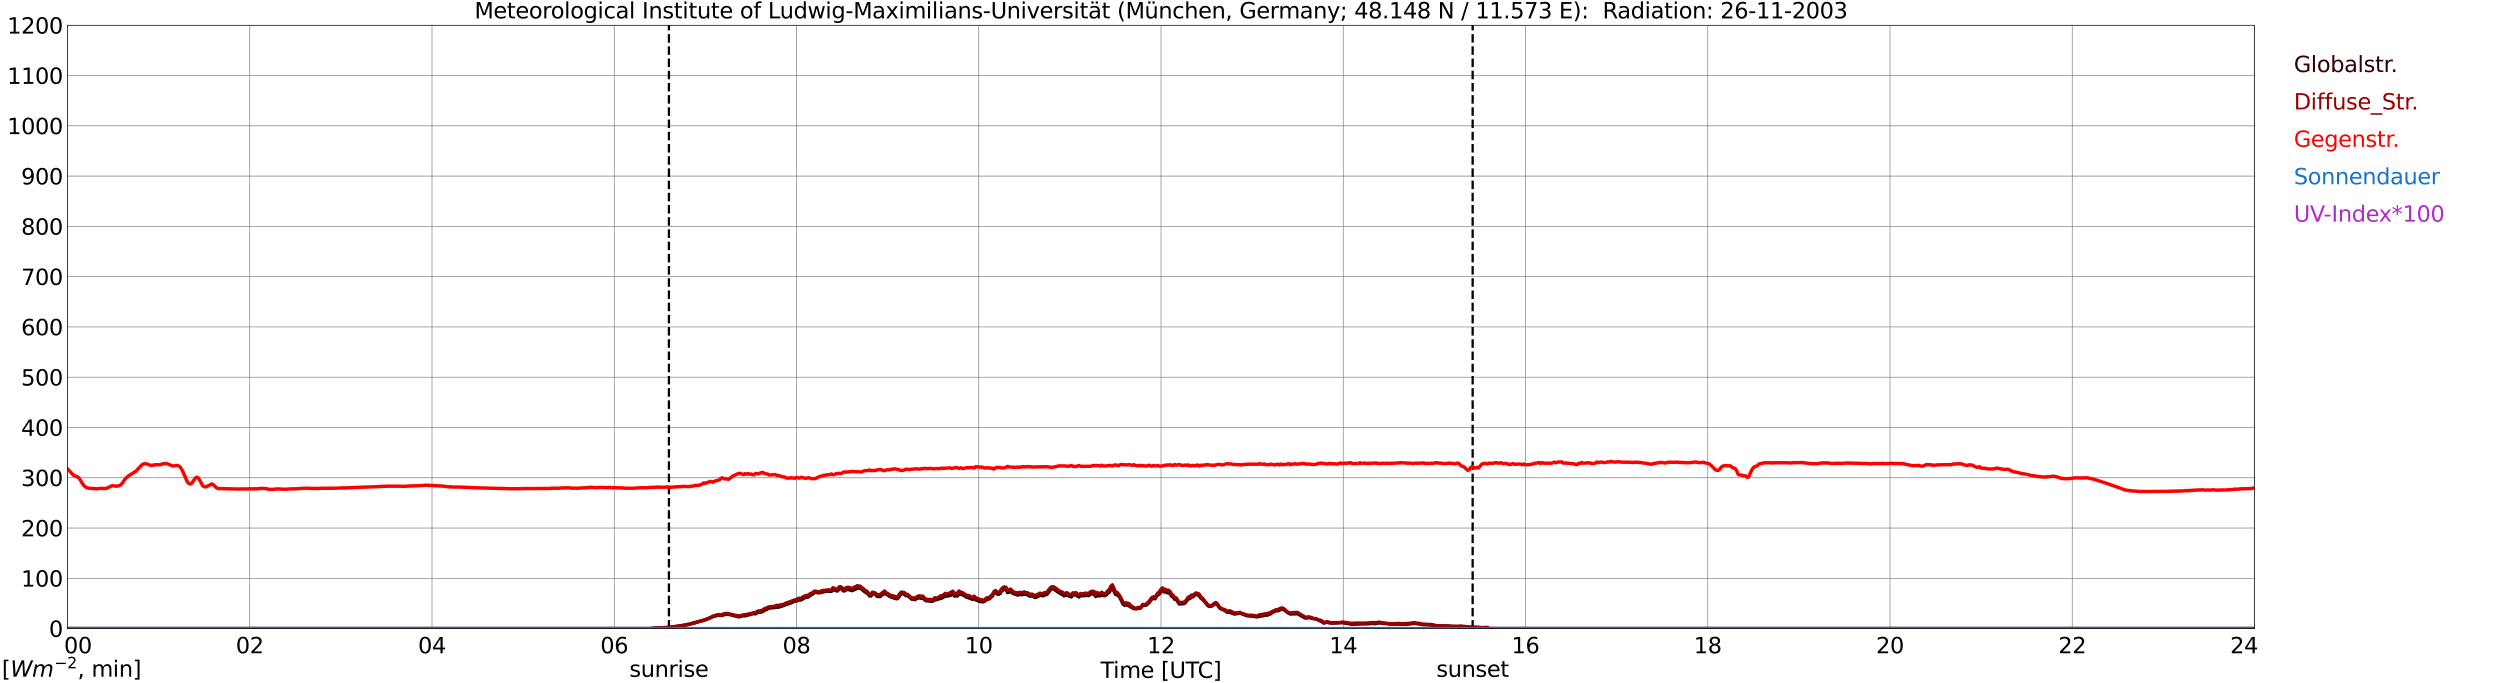<?xml version="1.0" encoding="utf-8" standalone="no"?>
<!DOCTYPE svg PUBLIC "-//W3C//DTD SVG 1.1//EN"
  "http://www.w3.org/Graphics/SVG/1.1/DTD/svg11.dtd">
<svg xmlns:xlink="http://www.w3.org/1999/xlink" width="1085.4pt" height="296.64pt" viewBox="0 0 1085.4 296.64" xmlns="http://www.w3.org/2000/svg" version="1.1">
 <defs>
  <style type="text/css">*{stroke-linejoin: round; stroke-linecap: butt}</style>
 </defs>
 <g id="figure_1">
  <g id="patch_1">
   <path d="M 0 296.64 
L 1085.4 296.64 
L 1085.4 0 
L 0 0 
z
" style="fill: #ffffff"/>
  </g>
  <g id="axes_1">
   <g id="patch_2">
    <path d="M 29.306 272.909 
L 978.814 272.909 
L 978.814 10.976 
L 29.306 10.976 
z
" style="fill: #ffffff"/>
   </g>
   <g id="patch_3">
    <path d="M 978.814 272.909 
L 978.814 272.909 
L 978.814 10.976 
L 978.814 10.976 
z
" clip-path="url(#p86682942e9)" style="fill: #d3d3d3; opacity: 0.25; stroke: #d3d3d3; stroke-linejoin: miter"/>
   </g>
   <g id="matplotlib.axis_1">
    <g id="xtick_1">
     <g id="line2d_1">
      <path d="M 29.306 272.909 
L 29.306 10.976 
" clip-path="url(#p86682942e9)" style="fill: none; stroke: #808080; stroke-width: 0.3; stroke-linecap: square"/>
     </g>
     <g id="line2d_2"/>
     <g id="text_1">
      <!--    00 -->
      <g transform="translate(18.733 283.627) scale(0.095 -0.095)">
       <defs>
        <path id="DejaVuSans-20" transform="scale(0.016)"/>
        <path id="DejaVuSans-30" d="M 2034 4250 
Q 1547 4250 1301 3770 
Q 1056 3291 1056 2328 
Q 1056 1369 1301 889 
Q 1547 409 2034 409 
Q 2525 409 2770 889 
Q 3016 1369 3016 2328 
Q 3016 3291 2770 3770 
Q 2525 4250 2034 4250 
z
M 2034 4750 
Q 2819 4750 3233 4129 
Q 3647 3509 3647 2328 
Q 3647 1150 3233 529 
Q 2819 -91 2034 -91 
Q 1250 -91 836 529 
Q 422 1150 422 2328 
Q 422 3509 836 4129 
Q 1250 4750 2034 4750 
z
" transform="scale(0.016)"/>
       </defs>
       <use xlink:href="#DejaVuSans-20"/>
       <use xlink:href="#DejaVuSans-20" transform="translate(31.787 0)"/>
       <use xlink:href="#DejaVuSans-20" transform="translate(63.574 0)"/>
       <use xlink:href="#DejaVuSans-30" transform="translate(95.361 0)"/>
       <use xlink:href="#DejaVuSans-30" transform="translate(158.984 0)"/>
      </g>
     </g>
    </g>
    <g id="xtick_2">
     <g id="line2d_3">
      <path d="M 108.431 272.909 
L 108.431 10.976 
" clip-path="url(#p86682942e9)" style="fill: none; stroke: #808080; stroke-width: 0.3; stroke-linecap: square"/>
     </g>
     <g id="line2d_4"/>
     <g id="text_2">
      <!-- 02 -->
      <g transform="translate(102.387 283.627) scale(0.095 -0.095)">
       <defs>
        <path id="DejaVuSans-32" d="M 1228 531 
L 3431 531 
L 3431 0 
L 469 0 
L 469 531 
Q 828 903 1448 1529 
Q 2069 2156 2228 2338 
Q 2531 2678 2651 2914 
Q 2772 3150 2772 3378 
Q 2772 3750 2511 3984 
Q 2250 4219 1831 4219 
Q 1534 4219 1204 4116 
Q 875 4013 500 3803 
L 500 4441 
Q 881 4594 1212 4672 
Q 1544 4750 1819 4750 
Q 2544 4750 2975 4387 
Q 3406 4025 3406 3419 
Q 3406 3131 3298 2873 
Q 3191 2616 2906 2266 
Q 2828 2175 2409 1742 
Q 1991 1309 1228 531 
z
" transform="scale(0.016)"/>
       </defs>
       <use xlink:href="#DejaVuSans-30"/>
       <use xlink:href="#DejaVuSans-32" transform="translate(63.623 0)"/>
      </g>
     </g>
    </g>
    <g id="xtick_3">
     <g id="line2d_5">
      <path d="M 187.557 272.909 
L 187.557 10.976 
" clip-path="url(#p86682942e9)" style="fill: none; stroke: #808080; stroke-width: 0.3; stroke-linecap: square"/>
     </g>
     <g id="line2d_6"/>
     <g id="text_3">
      <!-- 04 -->
      <g transform="translate(181.513 283.627) scale(0.095 -0.095)">
       <defs>
        <path id="DejaVuSans-34" d="M 2419 4116 
L 825 1625 
L 2419 1625 
L 2419 4116 
z
M 2253 4666 
L 3047 4666 
L 3047 1625 
L 3713 1625 
L 3713 1100 
L 3047 1100 
L 3047 0 
L 2419 0 
L 2419 1100 
L 313 1100 
L 313 1709 
L 2253 4666 
z
" transform="scale(0.016)"/>
       </defs>
       <use xlink:href="#DejaVuSans-30"/>
       <use xlink:href="#DejaVuSans-34" transform="translate(63.623 0)"/>
      </g>
     </g>
    </g>
    <g id="xtick_4">
     <g id="line2d_7">
      <path d="M 266.683 272.909 
L 266.683 10.976 
" clip-path="url(#p86682942e9)" style="fill: none; stroke: #808080; stroke-width: 0.3; stroke-linecap: square"/>
     </g>
     <g id="line2d_8"/>
     <g id="text_4">
      <!-- 06 -->
      <g transform="translate(260.638 283.627) scale(0.095 -0.095)">
       <defs>
        <path id="DejaVuSans-36" d="M 2113 2584 
Q 1688 2584 1439 2293 
Q 1191 2003 1191 1497 
Q 1191 994 1439 701 
Q 1688 409 2113 409 
Q 2538 409 2786 701 
Q 3034 994 3034 1497 
Q 3034 2003 2786 2293 
Q 2538 2584 2113 2584 
z
M 3366 4563 
L 3366 3988 
Q 3128 4100 2886 4159 
Q 2644 4219 2406 4219 
Q 1781 4219 1451 3797 
Q 1122 3375 1075 2522 
Q 1259 2794 1537 2939 
Q 1816 3084 2150 3084 
Q 2853 3084 3261 2657 
Q 3669 2231 3669 1497 
Q 3669 778 3244 343 
Q 2819 -91 2113 -91 
Q 1303 -91 875 529 
Q 447 1150 447 2328 
Q 447 3434 972 4092 
Q 1497 4750 2381 4750 
Q 2619 4750 2861 4703 
Q 3103 4656 3366 4563 
z
" transform="scale(0.016)"/>
       </defs>
       <use xlink:href="#DejaVuSans-30"/>
       <use xlink:href="#DejaVuSans-36" transform="translate(63.623 0)"/>
      </g>
     </g>
    </g>
    <g id="xtick_5">
     <g id="line2d_9">
      <path d="M 345.808 272.909 
L 345.808 10.976 
" clip-path="url(#p86682942e9)" style="fill: none; stroke: #808080; stroke-width: 0.3; stroke-linecap: square"/>
     </g>
     <g id="line2d_10"/>
     <g id="text_5">
      <!-- 08 -->
      <g transform="translate(339.764 283.627) scale(0.095 -0.095)">
       <defs>
        <path id="DejaVuSans-38" d="M 2034 2216 
Q 1584 2216 1326 1975 
Q 1069 1734 1069 1313 
Q 1069 891 1326 650 
Q 1584 409 2034 409 
Q 2484 409 2743 651 
Q 3003 894 3003 1313 
Q 3003 1734 2745 1975 
Q 2488 2216 2034 2216 
z
M 1403 2484 
Q 997 2584 770 2862 
Q 544 3141 544 3541 
Q 544 4100 942 4425 
Q 1341 4750 2034 4750 
Q 2731 4750 3128 4425 
Q 3525 4100 3525 3541 
Q 3525 3141 3298 2862 
Q 3072 2584 2669 2484 
Q 3125 2378 3379 2068 
Q 3634 1759 3634 1313 
Q 3634 634 3220 271 
Q 2806 -91 2034 -91 
Q 1263 -91 848 271 
Q 434 634 434 1313 
Q 434 1759 690 2068 
Q 947 2378 1403 2484 
z
M 1172 3481 
Q 1172 3119 1398 2916 
Q 1625 2713 2034 2713 
Q 2441 2713 2670 2916 
Q 2900 3119 2900 3481 
Q 2900 3844 2670 4047 
Q 2441 4250 2034 4250 
Q 1625 4250 1398 4047 
Q 1172 3844 1172 3481 
z
" transform="scale(0.016)"/>
       </defs>
       <use xlink:href="#DejaVuSans-30"/>
       <use xlink:href="#DejaVuSans-38" transform="translate(63.623 0)"/>
      </g>
     </g>
    </g>
    <g id="xtick_6">
     <g id="line2d_11">
      <path d="M 424.934 272.909 
L 424.934 10.976 
" clip-path="url(#p86682942e9)" style="fill: none; stroke: #808080; stroke-width: 0.3; stroke-linecap: square"/>
     </g>
     <g id="line2d_12"/>
     <g id="text_6">
      <!-- 10 -->
      <g transform="translate(418.89 283.627) scale(0.095 -0.095)">
       <defs>
        <path id="DejaVuSans-31" d="M 794 531 
L 1825 531 
L 1825 4091 
L 703 3866 
L 703 4441 
L 1819 4666 
L 2450 4666 
L 2450 531 
L 3481 531 
L 3481 0 
L 794 0 
L 794 531 
z
" transform="scale(0.016)"/>
       </defs>
       <use xlink:href="#DejaVuSans-31"/>
       <use xlink:href="#DejaVuSans-30" transform="translate(63.623 0)"/>
      </g>
     </g>
    </g>
    <g id="xtick_7">
     <g id="line2d_13">
      <path d="M 504.06 272.909 
L 504.06 10.976 
" clip-path="url(#p86682942e9)" style="fill: none; stroke: #808080; stroke-width: 0.3; stroke-linecap: square"/>
     </g>
     <g id="line2d_14"/>
     <g id="text_7">
      <!-- 12 -->
      <g transform="translate(498.015 283.627) scale(0.095 -0.095)">
       <use xlink:href="#DejaVuSans-31"/>
       <use xlink:href="#DejaVuSans-32" transform="translate(63.623 0)"/>
      </g>
     </g>
    </g>
    <g id="xtick_8">
     <g id="line2d_15">
      <path d="M 583.185 272.909 
L 583.185 10.976 
" clip-path="url(#p86682942e9)" style="fill: none; stroke: #808080; stroke-width: 0.3; stroke-linecap: square"/>
     </g>
     <g id="line2d_16"/>
     <g id="text_8">
      <!-- 14 -->
      <g transform="translate(577.141 283.627) scale(0.095 -0.095)">
       <use xlink:href="#DejaVuSans-31"/>
       <use xlink:href="#DejaVuSans-34" transform="translate(63.623 0)"/>
      </g>
     </g>
    </g>
    <g id="xtick_9">
     <g id="line2d_17">
      <path d="M 662.311 272.909 
L 662.311 10.976 
" clip-path="url(#p86682942e9)" style="fill: none; stroke: #808080; stroke-width: 0.3; stroke-linecap: square"/>
     </g>
     <g id="line2d_18"/>
     <g id="text_9">
      <!-- 16 -->
      <g transform="translate(656.267 283.627) scale(0.095 -0.095)">
       <use xlink:href="#DejaVuSans-31"/>
       <use xlink:href="#DejaVuSans-36" transform="translate(63.623 0)"/>
      </g>
     </g>
    </g>
    <g id="xtick_10">
     <g id="line2d_19">
      <path d="M 741.437 272.909 
L 741.437 10.976 
" clip-path="url(#p86682942e9)" style="fill: none; stroke: #808080; stroke-width: 0.3; stroke-linecap: square"/>
     </g>
     <g id="line2d_20"/>
     <g id="text_10">
      <!-- 18 -->
      <g transform="translate(735.392 283.627) scale(0.095 -0.095)">
       <use xlink:href="#DejaVuSans-31"/>
       <use xlink:href="#DejaVuSans-38" transform="translate(63.623 0)"/>
      </g>
     </g>
    </g>
    <g id="xtick_11">
     <g id="line2d_21">
      <path d="M 820.562 272.909 
L 820.562 10.976 
" clip-path="url(#p86682942e9)" style="fill: none; stroke: #808080; stroke-width: 0.3; stroke-linecap: square"/>
     </g>
     <g id="line2d_22"/>
     <g id="text_11">
      <!-- 20 -->
      <g transform="translate(814.518 283.627) scale(0.095 -0.095)">
       <use xlink:href="#DejaVuSans-32"/>
       <use xlink:href="#DejaVuSans-30" transform="translate(63.623 0)"/>
      </g>
     </g>
    </g>
    <g id="xtick_12">
     <g id="line2d_23">
      <path d="M 899.688 272.909 
L 899.688 10.976 
" clip-path="url(#p86682942e9)" style="fill: none; stroke: #808080; stroke-width: 0.3; stroke-linecap: square"/>
     </g>
     <g id="line2d_24"/>
     <g id="text_12">
      <!-- 22 -->
      <g transform="translate(893.644 283.627) scale(0.095 -0.095)">
       <use xlink:href="#DejaVuSans-32"/>
       <use xlink:href="#DejaVuSans-32" transform="translate(63.623 0)"/>
      </g>
     </g>
    </g>
    <g id="xtick_13">
     <g id="line2d_25">
      <path d="M 978.814 272.909 
L 978.814 10.976 
" clip-path="url(#p86682942e9)" style="fill: none; stroke: #808080; stroke-width: 0.3; stroke-linecap: square"/>
     </g>
     <g id="line2d_26"/>
     <g id="text_13">
      <!-- 24    -->
      <g transform="translate(968.241 283.627) scale(0.095 -0.095)">
       <use xlink:href="#DejaVuSans-32"/>
       <use xlink:href="#DejaVuSans-34" transform="translate(63.623 0)"/>
       <use xlink:href="#DejaVuSans-20" transform="translate(127.246 0)"/>
       <use xlink:href="#DejaVuSans-20" transform="translate(159.033 0)"/>
       <use xlink:href="#DejaVuSans-20" transform="translate(190.82 0)"/>
      </g>
     </g>
    </g>
    <g id="text_14">
     <!-- Time [UTC] -->
     <g transform="translate(477.806 294.322) scale(0.095 -0.095)">
      <defs>
       <path id="DejaVuSans-54" d="M -19 4666 
L 3928 4666 
L 3928 4134 
L 2272 4134 
L 2272 0 
L 1638 0 
L 1638 4134 
L -19 4134 
L -19 4666 
z
" transform="scale(0.016)"/>
       <path id="DejaVuSans-69" d="M 603 3500 
L 1178 3500 
L 1178 0 
L 603 0 
L 603 3500 
z
M 603 4863 
L 1178 4863 
L 1178 4134 
L 603 4134 
L 603 4863 
z
" transform="scale(0.016)"/>
       <path id="DejaVuSans-6d" d="M 3328 2828 
Q 3544 3216 3844 3400 
Q 4144 3584 4550 3584 
Q 5097 3584 5394 3201 
Q 5691 2819 5691 2113 
L 5691 0 
L 5113 0 
L 5113 2094 
Q 5113 2597 4934 2840 
Q 4756 3084 4391 3084 
Q 3944 3084 3684 2787 
Q 3425 2491 3425 1978 
L 3425 0 
L 2847 0 
L 2847 2094 
Q 2847 2600 2669 2842 
Q 2491 3084 2119 3084 
Q 1678 3084 1418 2786 
Q 1159 2488 1159 1978 
L 1159 0 
L 581 0 
L 581 3500 
L 1159 3500 
L 1159 2956 
Q 1356 3278 1631 3431 
Q 1906 3584 2284 3584 
Q 2666 3584 2933 3390 
Q 3200 3197 3328 2828 
z
" transform="scale(0.016)"/>
       <path id="DejaVuSans-65" d="M 3597 1894 
L 3597 1613 
L 953 1613 
Q 991 1019 1311 708 
Q 1631 397 2203 397 
Q 2534 397 2845 478 
Q 3156 559 3463 722 
L 3463 178 
Q 3153 47 2828 -22 
Q 2503 -91 2169 -91 
Q 1331 -91 842 396 
Q 353 884 353 1716 
Q 353 2575 817 3079 
Q 1281 3584 2069 3584 
Q 2775 3584 3186 3129 
Q 3597 2675 3597 1894 
z
M 3022 2063 
Q 3016 2534 2758 2815 
Q 2500 3097 2075 3097 
Q 1594 3097 1305 2825 
Q 1016 2553 972 2059 
L 3022 2063 
z
" transform="scale(0.016)"/>
       <path id="DejaVuSans-5b" d="M 550 4863 
L 1875 4863 
L 1875 4416 
L 1125 4416 
L 1125 -397 
L 1875 -397 
L 1875 -844 
L 550 -844 
L 550 4863 
z
" transform="scale(0.016)"/>
       <path id="DejaVuSans-55" d="M 556 4666 
L 1191 4666 
L 1191 1831 
Q 1191 1081 1462 751 
Q 1734 422 2344 422 
Q 2950 422 3222 751 
Q 3494 1081 3494 1831 
L 3494 4666 
L 4128 4666 
L 4128 1753 
Q 4128 841 3676 375 
Q 3225 -91 2344 -91 
Q 1459 -91 1007 375 
Q 556 841 556 1753 
L 556 4666 
z
" transform="scale(0.016)"/>
       <path id="DejaVuSans-43" d="M 4122 4306 
L 4122 3641 
Q 3803 3938 3442 4084 
Q 3081 4231 2675 4231 
Q 1875 4231 1450 3742 
Q 1025 3253 1025 2328 
Q 1025 1406 1450 917 
Q 1875 428 2675 428 
Q 3081 428 3442 575 
Q 3803 722 4122 1019 
L 4122 359 
Q 3791 134 3420 21 
Q 3050 -91 2638 -91 
Q 1578 -91 968 557 
Q 359 1206 359 2328 
Q 359 3453 968 4101 
Q 1578 4750 2638 4750 
Q 3056 4750 3426 4639 
Q 3797 4528 4122 4306 
z
" transform="scale(0.016)"/>
       <path id="DejaVuSans-5d" d="M 1947 4863 
L 1947 -844 
L 622 -844 
L 622 -397 
L 1369 -397 
L 1369 4416 
L 622 4416 
L 622 4863 
L 1947 4863 
z
" transform="scale(0.016)"/>
      </defs>
      <use xlink:href="#DejaVuSans-54"/>
      <use xlink:href="#DejaVuSans-69" transform="translate(57.959 0)"/>
      <use xlink:href="#DejaVuSans-6d" transform="translate(85.742 0)"/>
      <use xlink:href="#DejaVuSans-65" transform="translate(183.154 0)"/>
      <use xlink:href="#DejaVuSans-20" transform="translate(244.678 0)"/>
      <use xlink:href="#DejaVuSans-5b" transform="translate(276.465 0)"/>
      <use xlink:href="#DejaVuSans-55" transform="translate(315.479 0)"/>
      <use xlink:href="#DejaVuSans-54" transform="translate(388.672 0)"/>
      <use xlink:href="#DejaVuSans-43" transform="translate(443.881 0)"/>
      <use xlink:href="#DejaVuSans-5d" transform="translate(513.705 0)"/>
     </g>
    </g>
   </g>
   <g id="matplotlib.axis_2">
    <g id="ytick_1">
     <g id="line2d_27">
      <path d="M 29.306 272.909 
L 978.814 272.909 
" clip-path="url(#p86682942e9)" style="fill: none; stroke: #808080; stroke-width: 0.3; stroke-linecap: square"/>
     </g>
     <g id="line2d_28"/>
     <g id="text_15">
      <!-- 0 -->
      <g transform="translate(21.261 276.518) scale(0.095 -0.095)">
       <use xlink:href="#DejaVuSans-30"/>
      </g>
     </g>
    </g>
    <g id="ytick_2">
     <g id="line2d_29">
      <path d="M 29.306 251.081 
L 978.814 251.081 
" clip-path="url(#p86682942e9)" style="fill: none; stroke: #808080; stroke-width: 0.3; stroke-linecap: square"/>
     </g>
     <g id="line2d_30"/>
     <g id="text_16">
      <!-- 100 -->
      <g transform="translate(9.173 254.69) scale(0.095 -0.095)">
       <use xlink:href="#DejaVuSans-31"/>
       <use xlink:href="#DejaVuSans-30" transform="translate(63.623 0)"/>
       <use xlink:href="#DejaVuSans-30" transform="translate(127.246 0)"/>
      </g>
     </g>
    </g>
    <g id="ytick_3">
     <g id="line2d_31">
      <path d="M 29.306 229.253 
L 978.814 229.253 
" clip-path="url(#p86682942e9)" style="fill: none; stroke: #808080; stroke-width: 0.3; stroke-linecap: square"/>
     </g>
     <g id="line2d_32"/>
     <g id="text_17">
      <!-- 200 -->
      <g transform="translate(9.173 232.863) scale(0.095 -0.095)">
       <use xlink:href="#DejaVuSans-32"/>
       <use xlink:href="#DejaVuSans-30" transform="translate(63.623 0)"/>
       <use xlink:href="#DejaVuSans-30" transform="translate(127.246 0)"/>
      </g>
     </g>
    </g>
    <g id="ytick_4">
     <g id="line2d_33">
      <path d="M 29.306 207.426 
L 978.814 207.426 
" clip-path="url(#p86682942e9)" style="fill: none; stroke: #808080; stroke-width: 0.3; stroke-linecap: square"/>
     </g>
     <g id="line2d_34"/>
     <g id="text_18">
      <!-- 300 -->
      <g transform="translate(9.173 211.035) scale(0.095 -0.095)">
       <defs>
        <path id="DejaVuSans-33" d="M 2597 2516 
Q 3050 2419 3304 2112 
Q 3559 1806 3559 1356 
Q 3559 666 3084 287 
Q 2609 -91 1734 -91 
Q 1441 -91 1130 -33 
Q 819 25 488 141 
L 488 750 
Q 750 597 1062 519 
Q 1375 441 1716 441 
Q 2309 441 2620 675 
Q 2931 909 2931 1356 
Q 2931 1769 2642 2001 
Q 2353 2234 1838 2234 
L 1294 2234 
L 1294 2753 
L 1863 2753 
Q 2328 2753 2575 2939 
Q 2822 3125 2822 3475 
Q 2822 3834 2567 4026 
Q 2313 4219 1838 4219 
Q 1578 4219 1281 4162 
Q 984 4106 628 3988 
L 628 4550 
Q 988 4650 1302 4700 
Q 1616 4750 1894 4750 
Q 2613 4750 3031 4423 
Q 3450 4097 3450 3541 
Q 3450 3153 3228 2886 
Q 3006 2619 2597 2516 
z
" transform="scale(0.016)"/>
       </defs>
       <use xlink:href="#DejaVuSans-33"/>
       <use xlink:href="#DejaVuSans-30" transform="translate(63.623 0)"/>
       <use xlink:href="#DejaVuSans-30" transform="translate(127.246 0)"/>
      </g>
     </g>
    </g>
    <g id="ytick_5">
     <g id="line2d_35">
      <path d="M 29.306 185.598 
L 978.814 185.598 
" clip-path="url(#p86682942e9)" style="fill: none; stroke: #808080; stroke-width: 0.3; stroke-linecap: square"/>
     </g>
     <g id="line2d_36"/>
     <g id="text_19">
      <!-- 400 -->
      <g transform="translate(9.173 189.207) scale(0.095 -0.095)">
       <use xlink:href="#DejaVuSans-34"/>
       <use xlink:href="#DejaVuSans-30" transform="translate(63.623 0)"/>
       <use xlink:href="#DejaVuSans-30" transform="translate(127.246 0)"/>
      </g>
     </g>
    </g>
    <g id="ytick_6">
     <g id="line2d_37">
      <path d="M 29.306 163.77 
L 978.814 163.77 
" clip-path="url(#p86682942e9)" style="fill: none; stroke: #808080; stroke-width: 0.3; stroke-linecap: square"/>
     </g>
     <g id="line2d_38"/>
     <g id="text_20">
      <!-- 500 -->
      <g transform="translate(9.173 167.379) scale(0.095 -0.095)">
       <defs>
        <path id="DejaVuSans-35" d="M 691 4666 
L 3169 4666 
L 3169 4134 
L 1269 4134 
L 1269 2991 
Q 1406 3038 1543 3061 
Q 1681 3084 1819 3084 
Q 2600 3084 3056 2656 
Q 3513 2228 3513 1497 
Q 3513 744 3044 326 
Q 2575 -91 1722 -91 
Q 1428 -91 1123 -41 
Q 819 9 494 109 
L 494 744 
Q 775 591 1075 516 
Q 1375 441 1709 441 
Q 2250 441 2565 725 
Q 2881 1009 2881 1497 
Q 2881 1984 2565 2268 
Q 2250 2553 1709 2553 
Q 1456 2553 1204 2497 
Q 953 2441 691 2322 
L 691 4666 
z
" transform="scale(0.016)"/>
       </defs>
       <use xlink:href="#DejaVuSans-35"/>
       <use xlink:href="#DejaVuSans-30" transform="translate(63.623 0)"/>
       <use xlink:href="#DejaVuSans-30" transform="translate(127.246 0)"/>
      </g>
     </g>
    </g>
    <g id="ytick_7">
     <g id="line2d_39">
      <path d="M 29.306 141.942 
L 978.814 141.942 
" clip-path="url(#p86682942e9)" style="fill: none; stroke: #808080; stroke-width: 0.3; stroke-linecap: square"/>
     </g>
     <g id="line2d_40"/>
     <g id="text_21">
      <!-- 600 -->
      <g transform="translate(9.173 145.551) scale(0.095 -0.095)">
       <use xlink:href="#DejaVuSans-36"/>
       <use xlink:href="#DejaVuSans-30" transform="translate(63.623 0)"/>
       <use xlink:href="#DejaVuSans-30" transform="translate(127.246 0)"/>
      </g>
     </g>
    </g>
    <g id="ytick_8">
     <g id="line2d_41">
      <path d="M 29.306 120.114 
L 978.814 120.114 
" clip-path="url(#p86682942e9)" style="fill: none; stroke: #808080; stroke-width: 0.3; stroke-linecap: square"/>
     </g>
     <g id="line2d_42"/>
     <g id="text_22">
      <!-- 700 -->
      <g transform="translate(9.173 123.724) scale(0.095 -0.095)">
       <defs>
        <path id="DejaVuSans-37" d="M 525 4666 
L 3525 4666 
L 3525 4397 
L 1831 0 
L 1172 0 
L 2766 4134 
L 525 4134 
L 525 4666 
z
" transform="scale(0.016)"/>
       </defs>
       <use xlink:href="#DejaVuSans-37"/>
       <use xlink:href="#DejaVuSans-30" transform="translate(63.623 0)"/>
       <use xlink:href="#DejaVuSans-30" transform="translate(127.246 0)"/>
      </g>
     </g>
    </g>
    <g id="ytick_9">
     <g id="line2d_43">
      <path d="M 29.306 98.287 
L 978.814 98.287 
" clip-path="url(#p86682942e9)" style="fill: none; stroke: #808080; stroke-width: 0.3; stroke-linecap: square"/>
     </g>
     <g id="line2d_44"/>
     <g id="text_23">
      <!-- 800 -->
      <g transform="translate(9.173 101.896) scale(0.095 -0.095)">
       <use xlink:href="#DejaVuSans-38"/>
       <use xlink:href="#DejaVuSans-30" transform="translate(63.623 0)"/>
       <use xlink:href="#DejaVuSans-30" transform="translate(127.246 0)"/>
      </g>
     </g>
    </g>
    <g id="ytick_10">
     <g id="line2d_45">
      <path d="M 29.306 76.459 
L 978.814 76.459 
" clip-path="url(#p86682942e9)" style="fill: none; stroke: #808080; stroke-width: 0.3; stroke-linecap: square"/>
     </g>
     <g id="line2d_46"/>
     <g id="text_24">
      <!-- 900 -->
      <g transform="translate(9.173 80.068) scale(0.095 -0.095)">
       <defs>
        <path id="DejaVuSans-39" d="M 703 97 
L 703 672 
Q 941 559 1184 500 
Q 1428 441 1663 441 
Q 2288 441 2617 861 
Q 2947 1281 2994 2138 
Q 2813 1869 2534 1725 
Q 2256 1581 1919 1581 
Q 1219 1581 811 2004 
Q 403 2428 403 3163 
Q 403 3881 828 4315 
Q 1253 4750 1959 4750 
Q 2769 4750 3195 4129 
Q 3622 3509 3622 2328 
Q 3622 1225 3098 567 
Q 2575 -91 1691 -91 
Q 1453 -91 1209 -44 
Q 966 3 703 97 
z
M 1959 2075 
Q 2384 2075 2632 2365 
Q 2881 2656 2881 3163 
Q 2881 3666 2632 3958 
Q 2384 4250 1959 4250 
Q 1534 4250 1286 3958 
Q 1038 3666 1038 3163 
Q 1038 2656 1286 2365 
Q 1534 2075 1959 2075 
z
" transform="scale(0.016)"/>
       </defs>
       <use xlink:href="#DejaVuSans-39"/>
       <use xlink:href="#DejaVuSans-30" transform="translate(63.623 0)"/>
       <use xlink:href="#DejaVuSans-30" transform="translate(127.246 0)"/>
      </g>
     </g>
    </g>
    <g id="ytick_11">
     <g id="line2d_47">
      <path d="M 29.306 54.631 
L 978.814 54.631 
" clip-path="url(#p86682942e9)" style="fill: none; stroke: #808080; stroke-width: 0.3; stroke-linecap: square"/>
     </g>
     <g id="line2d_48"/>
     <g id="text_25">
      <!-- 1000 -->
      <g transform="translate(3.128 58.24) scale(0.095 -0.095)">
       <use xlink:href="#DejaVuSans-31"/>
       <use xlink:href="#DejaVuSans-30" transform="translate(63.623 0)"/>
       <use xlink:href="#DejaVuSans-30" transform="translate(127.246 0)"/>
       <use xlink:href="#DejaVuSans-30" transform="translate(190.869 0)"/>
      </g>
     </g>
    </g>
    <g id="ytick_12">
     <g id="line2d_49">
      <path d="M 29.306 32.803 
L 978.814 32.803 
" clip-path="url(#p86682942e9)" style="fill: none; stroke: #808080; stroke-width: 0.3; stroke-linecap: square"/>
     </g>
     <g id="line2d_50"/>
     <g id="text_26">
      <!-- 1100 -->
      <g transform="translate(3.128 36.413) scale(0.095 -0.095)">
       <use xlink:href="#DejaVuSans-31"/>
       <use xlink:href="#DejaVuSans-31" transform="translate(63.623 0)"/>
       <use xlink:href="#DejaVuSans-30" transform="translate(127.246 0)"/>
       <use xlink:href="#DejaVuSans-30" transform="translate(190.869 0)"/>
      </g>
     </g>
    </g>
    <g id="ytick_13">
     <g id="line2d_51">
      <path d="M 29.306 10.976 
L 978.814 10.976 
" clip-path="url(#p86682942e9)" style="fill: none; stroke: #808080; stroke-width: 0.3; stroke-linecap: square"/>
     </g>
     <g id="line2d_52"/>
     <g id="text_27">
      <!-- 1200 -->
      <g transform="translate(3.128 14.585) scale(0.095 -0.095)">
       <use xlink:href="#DejaVuSans-31"/>
       <use xlink:href="#DejaVuSans-32" transform="translate(63.623 0)"/>
       <use xlink:href="#DejaVuSans-30" transform="translate(127.246 0)"/>
       <use xlink:href="#DejaVuSans-30" transform="translate(190.869 0)"/>
      </g>
     </g>
    </g>
   </g>
   <g id="line2d_53">
    <path d="M 290.42 272.909 
L 290.42 10.976 
" clip-path="url(#p86682942e9)" style="fill: none; stroke-dasharray: 3.7,1.6; stroke-dashoffset: 0; stroke: #000000"/>
   </g>
   <g id="line2d_54">
    <path d="M 639.365 272.909 
L 639.365 10.976 
" clip-path="url(#p86682942e9)" style="fill: none; stroke-dasharray: 3.7,1.6; stroke-dashoffset: 0; stroke: #000000"/>
   </g>
   <g id="line2d_55">
    <path d="M 29.306 272.909 
L 282.508 272.909 
L 283.167 272.747 
L 285.145 272.708 
L 286.464 272.584 
L 287.783 272.584 
L 289.761 272.503 
L 291.739 272.298 
L 296.355 271.643 
L 298.992 271.11 
L 300.971 270.578 
L 301.63 270.455 
L 302.949 270.004 
L 306.246 269.104 
L 309.543 267.67 
L 312.18 267.057 
L 312.839 267.22 
L 313.499 267.22 
L 314.818 266.727 
L 316.136 266.688 
L 320.752 267.792 
L 321.411 267.67 
L 322.071 267.423 
L 322.73 267.343 
L 323.39 267.384 
L 327.346 266.36 
L 328.005 266.524 
L 328.665 265.992 
L 329.324 265.867 
L 329.983 265.867 
L 331.302 265.418 
L 331.961 264.926 
L 332.621 264.68 
L 333.94 263.983 
L 336.577 263.739 
L 337.236 263.534 
L 337.896 263.656 
L 339.874 263.001 
L 340.533 262.837 
L 341.193 262.427 
L 341.852 262.346 
L 342.512 261.977 
L 343.171 261.855 
L 345.149 260.912 
L 345.808 260.954 
L 346.468 260.585 
L 347.127 260.421 
L 347.787 260.504 
L 349.105 259.644 
L 349.765 259.317 
L 350.424 259.317 
L 351.083 259.111 
L 351.743 258.457 
L 352.402 258.21 
L 353.721 257.186 
L 354.38 257.064 
L 355.04 257.391 
L 356.359 257.308 
L 357.018 257.023 
L 357.677 256.981 
L 358.337 256.695 
L 358.996 256.654 
L 360.315 256.737 
L 360.974 256.737 
L 361.634 256.04 
L 362.293 256.163 
L 362.952 256.448 
L 363.612 256.573 
L 364.271 255.794 
L 364.93 255.466 
L 365.59 255.916 
L 366.249 256.612 
L 366.909 256.409 
L 367.568 255.877 
L 368.887 256.04 
L 369.546 256.409 
L 370.206 256.368 
L 370.865 255.957 
L 371.524 255.794 
L 372.184 255.22 
L 373.502 255.466 
L 374.162 255.835 
L 375.481 256.981 
L 376.799 257.76 
L 377.459 258.701 
L 378.118 258.743 
L 378.777 257.883 
L 379.437 257.8 
L 380.096 258.005 
L 380.756 258.906 
L 382.074 259.029 
L 384.053 257.391 
L 384.712 258.088 
L 385.371 258.251 
L 386.031 258.784 
L 387.349 259.439 
L 388.009 259.52 
L 388.668 259.808 
L 389.328 259.971 
L 389.987 259.603 
L 390.646 258.579 
L 391.306 257.8 
L 391.965 257.76 
L 392.624 257.924 
L 393.284 258.62 
L 393.943 258.537 
L 395.921 260.177 
L 396.581 260.052 
L 397.24 260.38 
L 397.899 259.847 
L 398.559 259.725 
L 399.218 259.439 
L 399.878 259.766 
L 400.537 259.561 
L 401.856 260.749 
L 404.493 261.076 
L 405.153 260.912 
L 405.812 260.34 
L 406.471 260.38 
L 409.109 259.561 
L 409.768 259.153 
L 410.428 258.579 
L 411.087 258.865 
L 411.746 258.66 
L 412.406 258.579 
L 413.725 257.841 
L 414.384 258.784 
L 415.043 258.701 
L 415.703 258.743 
L 416.362 257.677 
L 417.022 258.127 
L 417.681 258.005 
L 419.659 259.275 
L 420.978 259.683 
L 422.297 260.257 
L 422.956 259.603 
L 423.615 260.463 
L 425.593 261.2 
L 426.912 261.281 
L 427.572 260.954 
L 428.231 260.421 
L 428.89 260.135 
L 429.55 260.013 
L 430.869 258.743 
L 431.528 257.472 
L 432.187 257.228 
L 432.847 257.841 
L 433.506 258.046 
L 434.165 257.719 
L 434.825 256.737 
L 435.484 256.121 
L 436.144 255.835 
L 436.803 256.04 
L 437.462 257.269 
L 438.122 257.103 
L 438.781 256.612 
L 439.44 257.308 
L 440.1 257.8 
L 440.759 257.76 
L 441.419 258.251 
L 442.078 258.332 
L 442.737 257.963 
L 443.397 258.251 
L 444.716 257.963 
L 446.034 258.127 
L 446.694 258.66 
L 447.353 258.865 
L 448.012 258.62 
L 449.331 259.397 
L 449.991 259.234 
L 450.65 258.948 
L 451.309 258.496 
L 451.969 258.374 
L 452.628 258.701 
L 454.606 257.963 
L 455.266 257.186 
L 455.925 256.204 
L 456.584 255.588 
L 457.244 255.549 
L 458.563 256.49 
L 459.222 257.023 
L 459.881 257.308 
L 460.541 257.883 
L 461.2 257.963 
L 461.859 258.62 
L 462.519 258.579 
L 463.178 258.127 
L 463.838 258.62 
L 465.156 259.153 
L 465.816 258.332 
L 467.134 258.251 
L 467.794 258.823 
L 468.453 259.153 
L 469.113 258.62 
L 470.431 258.62 
L 471.091 258.62 
L 471.75 258.374 
L 472.409 258.62 
L 473.069 258.293 
L 473.728 257.719 
L 474.388 257.841 
L 475.047 257.8 
L 475.706 258.987 
L 476.366 258.374 
L 477.025 258.743 
L 477.685 258.62 
L 478.344 258.21 
L 479.003 258.62 
L 479.663 258.579 
L 480.322 258.293 
L 480.981 257.472 
L 481.641 257.103 
L 482.3 255.877 
L 482.96 255.344 
L 483.619 256.531 
L 484.278 258.005 
L 484.938 258.21 
L 485.597 258.66 
L 486.256 259.561 
L 487.575 262.263 
L 488.235 262.757 
L 488.894 262.593 
L 490.213 263.043 
L 492.191 264.23 
L 493.51 264.352 
L 494.169 263.944 
L 494.828 264.189 
L 495.488 263.697 
L 496.147 262.796 
L 497.466 262.796 
L 498.785 261.772 
L 500.103 259.971 
L 500.763 259.808 
L 501.422 259.971 
L 502.082 258.865 
L 502.741 258.251 
L 503.4 257.841 
L 504.06 256.737 
L 504.719 256.285 
L 505.379 257.023 
L 506.038 256.859 
L 506.697 257.35 
L 507.357 257.308 
L 508.016 257.76 
L 508.675 258.823 
L 509.335 259.153 
L 509.994 260.216 
L 510.654 260.177 
L 511.972 262.224 
L 513.291 262.141 
L 513.95 262.1 
L 514.61 261.692 
L 515.929 259.93 
L 516.588 259.889 
L 517.247 259.111 
L 517.907 259.111 
L 518.566 258.457 
L 519.226 258.088 
L 519.885 258.21 
L 520.544 258.496 
L 521.204 259.52 
L 522.522 260.585 
L 523.841 262.224 
L 524.501 263.043 
L 525.16 263.287 
L 525.819 263.248 
L 526.479 262.92 
L 527.138 262.388 
L 527.797 262.019 
L 528.457 262.388 
L 529.116 263.412 
L 529.776 264.189 
L 531.754 265.007 
L 532.413 265.581 
L 533.073 265.867 
L 533.732 265.745 
L 535.71 266.524 
L 536.369 266.563 
L 538.348 266.155 
L 540.985 267.22 
L 541.644 267.384 
L 544.282 267.548 
L 545.601 267.834 
L 547.579 267.423 
L 548.238 267.384 
L 549.557 267.015 
L 550.216 267.096 
L 550.876 266.646 
L 551.535 266.605 
L 552.195 266.033 
L 553.513 265.376 
L 554.173 265.09 
L 554.832 265.173 
L 555.491 264.926 
L 556.151 264.557 
L 556.81 264.477 
L 557.47 264.763 
L 559.448 266.236 
L 560.107 266.524 
L 560.766 266.605 
L 561.426 266.441 
L 562.085 266.563 
L 562.745 266.441 
L 563.404 266.483 
L 565.382 267.629 
L 566.701 268.325 
L 567.36 268.325 
L 568.02 268.12 
L 569.338 268.366 
L 569.998 268.572 
L 571.317 268.694 
L 573.954 269.923 
L 574.613 270.497 
L 575.273 270.414 
L 575.932 270.167 
L 576.592 270.25 
L 577.251 270.455 
L 578.57 270.536 
L 582.526 270.331 
L 583.185 270.372 
L 583.845 270.536 
L 585.164 270.7 
L 586.482 270.946 
L 587.142 271.027 
L 591.098 270.864 
L 593.736 270.824 
L 595.714 270.661 
L 597.032 270.741 
L 599.011 270.414 
L 600.329 270.661 
L 602.307 270.741 
L 602.967 270.905 
L 605.604 271.027 
L 607.582 270.946 
L 608.242 271.069 
L 610.879 271.027 
L 614.176 270.619 
L 617.473 271.11 
L 618.133 271.232 
L 620.77 271.274 
L 622.089 271.479 
L 623.408 271.765 
L 624.726 271.848 
L 625.386 271.765 
L 626.045 271.848 
L 628.023 271.806 
L 636.595 272.256 
L 637.914 272.256 
L 639.233 272.42 
L 642.53 272.503 
L 643.848 272.625 
L 645.827 272.584 
L 646.486 272.909 
L 978.154 272.909 
L 978.154 272.909 
" clip-path="url(#p86682942e9)" style="fill: none; stroke: #330000; stroke-width: 1.5; stroke-linecap: square"/>
   </g>
   <g id="line2d_56">
    <path d="M 29.306 272.909 
L 282.508 272.909 
L 284.486 272.667 
L 287.124 272.581 
L 291.739 272.204 
L 296.355 271.534 
L 298.333 271.112 
L 298.992 271.029 
L 300.971 270.484 
L 305.586 269.266 
L 308.224 268.259 
L 309.543 267.502 
L 310.202 267.336 
L 310.861 267.041 
L 312.18 266.79 
L 312.839 266.956 
L 313.499 266.873 
L 314.158 266.537 
L 314.818 266.328 
L 316.136 266.411 
L 319.433 267.21 
L 320.093 267.251 
L 320.752 267.419 
L 321.411 267.336 
L 322.071 267.083 
L 324.708 266.664 
L 326.686 266.201 
L 327.346 265.95 
L 328.005 266.077 
L 328.665 265.487 
L 329.324 265.236 
L 329.983 265.278 
L 331.302 264.732 
L 331.961 264.228 
L 332.621 264.018 
L 333.94 263.431 
L 334.599 263.473 
L 335.258 263.305 
L 335.918 263.348 
L 337.236 262.803 
L 337.896 262.885 
L 339.874 262.425 
L 340.533 262.34 
L 341.193 261.794 
L 341.852 261.794 
L 342.512 261.334 
L 343.171 261.334 
L 343.83 260.871 
L 345.149 260.452 
L 345.808 260.367 
L 346.468 259.862 
L 347.127 259.738 
L 347.787 259.862 
L 348.446 259.234 
L 349.765 258.605 
L 351.083 258.393 
L 351.743 257.765 
L 352.402 257.555 
L 353.721 256.632 
L 354.38 256.715 
L 355.04 256.968 
L 355.699 256.883 
L 357.018 256.422 
L 359.655 256.086 
L 360.315 256.211 
L 360.974 256.086 
L 361.634 255.163 
L 362.952 255.75 
L 363.612 255.791 
L 364.271 254.827 
L 364.93 254.7 
L 365.59 255.119 
L 366.249 255.791 
L 366.909 255.54 
L 367.568 255.036 
L 368.887 255.036 
L 369.546 255.623 
L 370.206 255.372 
L 370.865 254.91 
L 371.524 254.742 
L 372.184 254.281 
L 373.502 254.532 
L 374.821 255.623 
L 375.481 256.296 
L 376.14 256.588 
L 376.799 257.134 
L 377.459 258.184 
L 378.118 258.059 
L 378.777 257.092 
L 380.096 257.47 
L 380.756 258.225 
L 382.074 258.184 
L 382.734 257.555 
L 383.393 257.178 
L 384.053 256.588 
L 384.712 257.429 
L 385.371 257.597 
L 386.031 258.269 
L 386.69 258.393 
L 387.349 258.688 
L 388.009 258.729 
L 389.328 259.317 
L 389.987 258.771 
L 390.646 257.765 
L 391.306 257.051 
L 392.624 257.26 
L 393.284 257.933 
L 393.943 258.016 
L 395.262 259.151 
L 395.921 259.528 
L 397.24 259.653 
L 398.559 258.856 
L 399.218 258.647 
L 399.878 259.066 
L 400.537 258.729 
L 401.856 260.074 
L 402.515 260.242 
L 404.493 260.284 
L 405.153 260.367 
L 405.812 259.528 
L 406.471 259.738 
L 407.131 259.528 
L 408.45 258.688 
L 409.109 258.605 
L 409.768 258.184 
L 410.428 257.597 
L 411.087 258.016 
L 413.065 257.051 
L 413.725 256.673 
L 414.384 257.848 
L 415.043 257.597 
L 415.703 257.555 
L 416.362 256.588 
L 417.022 257.092 
L 417.681 257.178 
L 419.659 258.478 
L 420.318 258.478 
L 422.297 259.443 
L 422.956 258.856 
L 423.615 259.57 
L 425.593 260.325 
L 426.253 260.367 
L 426.912 260.661 
L 427.572 260.367 
L 428.231 259.653 
L 429.55 259.36 
L 430.209 258.771 
L 430.869 258.016 
L 431.528 256.924 
L 432.187 256.379 
L 432.847 257.134 
L 433.506 257.178 
L 434.165 256.8 
L 434.825 255.709 
L 435.484 255.036 
L 436.144 254.785 
L 436.803 255.036 
L 437.462 256.379 
L 438.781 255.75 
L 440.1 257.134 
L 440.759 257.178 
L 441.419 257.346 
L 442.078 257.387 
L 442.737 257.134 
L 443.397 257.387 
L 444.716 256.968 
L 445.375 257.346 
L 446.034 257.302 
L 447.353 258.142 
L 448.012 257.891 
L 449.331 258.647 
L 449.991 258.225 
L 450.65 258.059 
L 451.309 257.555 
L 451.969 257.597 
L 452.628 257.891 
L 453.287 257.387 
L 454.606 257.092 
L 455.925 255.287 
L 456.584 254.785 
L 457.244 254.742 
L 457.903 254.995 
L 459.222 256.086 
L 459.881 256.464 
L 460.541 257.009 
L 461.2 257.009 
L 461.859 257.597 
L 462.519 257.597 
L 463.178 257.302 
L 463.838 257.765 
L 465.156 258.31 
L 465.816 257.387 
L 466.475 257.47 
L 467.134 257.302 
L 467.794 257.974 
L 468.453 258.184 
L 469.113 257.68 
L 470.431 257.848 
L 471.091 257.514 
L 471.75 257.555 
L 472.409 257.891 
L 473.069 257.219 
L 473.728 256.8 
L 474.388 256.673 
L 475.047 256.8 
L 475.706 258.059 
L 476.366 257.219 
L 477.025 257.765 
L 477.685 257.597 
L 478.344 257.134 
L 479.003 257.765 
L 479.663 257.723 
L 480.322 257.387 
L 480.981 256.464 
L 481.641 255.96 
L 482.3 254.491 
L 482.96 253.903 
L 484.278 256.968 
L 484.938 257.178 
L 485.597 257.891 
L 486.256 258.815 
L 487.575 261.458 
L 488.235 261.962 
L 488.894 261.711 
L 490.213 262.089 
L 490.872 262.927 
L 492.191 263.767 
L 492.85 264.062 
L 493.51 264.018 
L 494.169 263.682 
L 494.828 263.935 
L 495.488 263.348 
L 496.147 262.425 
L 497.466 262.425 
L 498.785 261.207 
L 500.103 259.402 
L 500.763 259.107 
L 501.422 259.317 
L 502.741 257.387 
L 503.4 256.968 
L 504.06 255.791 
L 504.719 255.246 
L 505.379 255.96 
L 506.038 255.877 
L 506.697 256.337 
L 507.357 256.254 
L 508.016 256.841 
L 508.675 258.016 
L 509.335 258.437 
L 509.994 259.528 
L 510.654 259.57 
L 511.972 261.626 
L 512.632 261.668 
L 513.291 261.499 
L 513.95 261.499 
L 514.61 261.08 
L 515.929 259.192 
L 516.588 259.107 
L 517.247 258.393 
L 517.907 258.393 
L 519.226 257.429 
L 520.544 257.848 
L 521.204 258.939 
L 522.522 260.198 
L 523.182 261.207 
L 523.841 261.836 
L 524.501 262.803 
L 525.16 263.012 
L 525.819 262.885 
L 526.479 262.549 
L 527.138 261.962 
L 527.797 261.585 
L 528.457 262.004 
L 529.116 263.137 
L 529.776 263.85 
L 531.094 264.523 
L 531.754 264.649 
L 532.413 265.153 
L 533.073 265.404 
L 533.732 265.153 
L 534.391 265.363 
L 535.71 266.077 
L 537.029 266.118 
L 538.348 265.865 
L 539.007 266.245 
L 540.326 266.664 
L 541.644 267.083 
L 544.282 267.168 
L 544.941 267.378 
L 545.601 267.461 
L 546.919 266.915 
L 548.898 266.622 
L 549.557 266.411 
L 550.216 266.537 
L 550.876 266.118 
L 551.535 266.118 
L 552.195 265.531 
L 554.173 264.691 
L 554.832 264.649 
L 556.151 263.977 
L 556.81 263.977 
L 557.47 264.313 
L 558.788 265.531 
L 559.448 265.909 
L 560.107 266.118 
L 560.766 266.118 
L 561.426 265.909 
L 562.085 265.992 
L 562.745 265.865 
L 563.404 265.95 
L 565.382 267.21 
L 566.042 267.502 
L 566.701 267.965 
L 567.36 268.006 
L 568.02 267.755 
L 569.338 268.091 
L 569.998 268.428 
L 571.317 268.637 
L 572.635 269.266 
L 573.295 269.224 
L 573.954 269.602 
L 574.613 270.189 
L 575.273 270.189 
L 575.932 269.897 
L 576.592 270.021 
L 577.251 270.274 
L 578.57 270.357 
L 581.867 270.274 
L 582.526 270.106 
L 583.185 270.065 
L 585.164 270.399 
L 586.482 270.61 
L 588.46 270.567 
L 589.12 270.484 
L 591.757 270.567 
L 593.736 270.484 
L 595.714 270.316 
L 596.373 270.274 
L 597.032 270.357 
L 597.692 270.316 
L 598.351 270.148 
L 599.011 270.148 
L 600.329 270.442 
L 603.626 270.82 
L 606.264 270.735 
L 606.923 270.652 
L 608.901 270.82 
L 612.858 270.567 
L 613.517 270.357 
L 614.176 270.357 
L 615.495 270.652 
L 616.154 270.61 
L 617.473 270.944 
L 618.133 271.071 
L 618.792 270.988 
L 620.111 271.112 
L 621.429 271.112 
L 622.748 271.407 
L 623.408 271.617 
L 626.705 271.743 
L 628.683 271.785 
L 630.001 271.953 
L 631.32 271.953 
L 633.298 271.911 
L 633.958 271.785 
L 637.914 272.204 
L 639.233 272.247 
L 639.892 272.204 
L 641.211 272.33 
L 642.53 272.413 
L 643.848 272.498 
L 645.167 272.372 
L 645.827 272.413 
L 646.486 272.909 
L 978.154 272.909 
L 978.154 272.909 
" clip-path="url(#p86682942e9)" style="fill: none; stroke: #990000; stroke-width: 1.5; stroke-linecap: square"/>
   </g>
   <g id="line2d_57">
    <path d="M 29.306 203.514 
L 31.943 206.358 
L 33.921 207.188 
L 34.581 207.917 
L 35.9 210.104 
L 36.559 210.944 
L 37.218 211.475 
L 37.878 211.795 
L 38.537 211.972 
L 41.834 212.215 
L 43.812 212.018 
L 45.131 212.084 
L 45.79 212.073 
L 46.45 211.924 
L 48.428 210.938 
L 49.087 210.898 
L 50.406 211.09 
L 51.725 210.894 
L 52.384 210.484 
L 53.043 209.896 
L 54.362 207.914 
L 55.681 206.679 
L 58.978 204.592 
L 61.615 201.825 
L 62.275 201.443 
L 62.934 201.322 
L 63.594 201.397 
L 65.572 202.095 
L 66.89 201.881 
L 67.55 201.746 
L 68.869 201.809 
L 69.528 201.742 
L 70.847 201.342 
L 72.166 201.272 
L 72.825 201.397 
L 74.803 202.246 
L 75.462 202.3 
L 76.781 202.06 
L 77.441 202.252 
L 78.1 202.608 
L 78.759 203.529 
L 79.419 204.791 
L 81.397 209.342 
L 82.056 209.964 
L 82.716 210.145 
L 83.375 209.676 
L 84.694 207.692 
L 85.353 207.185 
L 86.013 207.426 
L 86.672 208.419 
L 87.991 210.848 
L 88.65 211.335 
L 89.309 211.372 
L 89.969 211.128 
L 91.947 210.097 
L 92.606 210.403 
L 93.925 211.745 
L 94.584 212.029 
L 95.244 212.153 
L 95.903 212.057 
L 96.563 212.164 
L 98.541 212.182 
L 99.86 212.221 
L 102.497 212.313 
L 112.388 212.195 
L 113.047 212.029 
L 114.366 212.073 
L 115.685 212.123 
L 116.344 212.385 
L 117.663 212.463 
L 118.982 212.442 
L 120.3 212.254 
L 123.597 212.411 
L 127.553 212.199 
L 128.213 212.252 
L 132.169 211.97 
L 134.147 211.974 
L 135.466 212.073 
L 137.444 212.062 
L 141.4 211.966 
L 142.719 211.988 
L 146.676 211.92 
L 147.994 211.846 
L 148.654 211.793 
L 149.313 211.894 
L 150.632 211.798 
L 158.544 211.466 
L 162.501 211.346 
L 167.776 211.097 
L 173.71 211.075 
L 175.029 211.167 
L 178.326 210.977 
L 182.282 210.839 
L 184.92 210.656 
L 192.173 211.036 
L 194.81 211.394 
L 195.47 211.322 
L 196.788 211.468 
L 199.426 211.457 
L 207.339 211.804 
L 216.57 212.055 
L 217.889 212.068 
L 220.526 212.171 
L 222.504 212.177 
L 223.823 212.208 
L 228.439 212.099 
L 229.757 212.14 
L 237.67 212.064 
L 238.329 212.097 
L 239.648 211.953 
L 242.286 211.998 
L 244.264 211.806 
L 244.923 211.885 
L 245.583 211.754 
L 246.242 211.837 
L 246.901 211.754 
L 248.22 211.95 
L 250.198 211.935 
L 250.858 212.014 
L 252.176 211.839 
L 252.836 211.861 
L 254.155 211.78 
L 256.792 211.564 
L 258.111 211.721 
L 261.408 211.61 
L 262.726 211.68 
L 264.045 211.691 
L 264.705 211.584 
L 265.364 211.758 
L 267.342 211.728 
L 268.002 211.822 
L 269.32 211.804 
L 271.958 211.966 
L 275.255 211.974 
L 275.914 211.848 
L 276.573 211.883 
L 277.892 211.752 
L 279.211 211.793 
L 280.53 211.774 
L 282.508 211.575 
L 283.167 211.649 
L 285.145 211.494 
L 287.783 211.544 
L 289.761 211.429 
L 291.08 211.566 
L 294.377 211.317 
L 295.036 211.355 
L 296.355 211.16 
L 298.992 211.256 
L 300.311 211.071 
L 300.971 211.036 
L 301.63 210.796 
L 303.608 210.702 
L 304.927 210.086 
L 305.586 209.672 
L 306.246 209.809 
L 307.564 209.281 
L 308.883 209.047 
L 309.543 209.351 
L 310.202 208.921 
L 312.18 208.39 
L 312.839 207.836 
L 313.499 207.441 
L 314.818 207.954 
L 315.477 207.873 
L 316.136 208.107 
L 316.796 207.777 
L 318.114 206.705 
L 320.752 205.507 
L 321.411 205.537 
L 322.73 206.066 
L 323.39 205.657 
L 324.049 205.904 
L 324.708 205.566 
L 325.368 205.917 
L 326.027 205.802 
L 326.686 206.055 
L 327.346 206.164 
L 328.005 205.581 
L 329.324 205.684 
L 330.643 205.131 
L 331.302 205.162 
L 331.961 205.583 
L 333.28 205.819 
L 333.94 206.256 
L 336.577 206.013 
L 337.236 206.465 
L 337.896 206.389 
L 339.874 207.05 
L 340.533 207.028 
L 341.193 207.432 
L 342.512 207.635 
L 343.171 207.415 
L 343.83 207.528 
L 344.49 207.524 
L 345.149 207.663 
L 345.808 207.273 
L 347.127 207.6 
L 347.787 207.209 
L 349.765 207.674 
L 351.083 207.402 
L 352.402 207.866 
L 353.062 207.727 
L 353.721 207.834 
L 354.38 207.622 
L 355.699 206.923 
L 356.359 206.718 
L 357.018 206.666 
L 357.677 206.367 
L 360.315 206.02 
L 360.974 205.764 
L 361.634 206.125 
L 362.293 206.015 
L 362.952 205.66 
L 364.271 205.478 
L 364.93 205.633 
L 365.59 205.387 
L 366.249 204.924 
L 367.568 204.968 
L 370.206 204.673 
L 371.524 204.795 
L 374.162 204.887 
L 374.821 204.525 
L 375.481 204.346 
L 376.799 204.315 
L 377.459 204.053 
L 378.118 204.319 
L 378.777 204.341 
L 379.437 204.215 
L 380.096 204.285 
L 380.756 204.001 
L 382.074 203.852 
L 382.734 203.944 
L 383.393 204.302 
L 384.053 204.363 
L 384.712 204.051 
L 385.371 203.948 
L 386.031 204.036 
L 386.69 203.769 
L 387.349 203.796 
L 388.009 203.566 
L 388.668 203.564 
L 389.328 203.844 
L 389.987 203.739 
L 390.646 204.162 
L 391.306 204.319 
L 392.624 204.044 
L 393.284 203.7 
L 394.603 203.841 
L 397.899 203.531 
L 399.218 203.7 
L 399.878 203.516 
L 400.537 203.56 
L 401.196 203.333 
L 402.515 203.462 
L 403.834 203.37 
L 405.812 203.562 
L 406.471 203.355 
L 407.79 203.54 
L 408.45 203.313 
L 409.109 203.254 
L 409.768 203.339 
L 412.406 203.13 
L 413.065 203.376 
L 413.725 203.285 
L 415.043 202.925 
L 416.362 203.368 
L 417.022 203.067 
L 417.681 203.318 
L 418.34 203.449 
L 419 203.178 
L 419.659 203.058 
L 420.978 203.029 
L 422.297 202.97 
L 422.956 203.221 
L 423.615 202.61 
L 425.593 202.835 
L 426.253 202.733 
L 426.912 203.036 
L 427.572 203.202 
L 428.89 203.095 
L 430.869 203.304 
L 431.528 203.676 
L 432.187 203.121 
L 432.847 202.957 
L 434.165 202.912 
L 434.825 203.243 
L 435.484 203.13 
L 436.144 203.141 
L 436.803 202.885 
L 437.462 202.484 
L 438.122 202.739 
L 438.781 202.737 
L 439.44 202.89 
L 440.1 202.813 
L 440.759 202.96 
L 442.078 202.741 
L 442.737 202.905 
L 444.056 202.564 
L 444.716 202.702 
L 446.034 202.595 
L 447.353 202.597 
L 448.012 202.772 
L 454.606 202.621 
L 456.584 202.94 
L 459.881 202.27 
L 462.519 202.281 
L 463.178 202.44 
L 463.838 202.423 
L 465.156 202.121 
L 465.816 202.473 
L 466.475 202.453 
L 467.134 202.567 
L 468.453 202.117 
L 469.113 202.451 
L 473.728 202.442 
L 474.388 202.117 
L 475.047 202.226 
L 475.706 202.091 
L 477.025 202.169 
L 477.685 202.368 
L 478.344 201.973 
L 479.003 202.309 
L 480.322 202.307 
L 481.641 202.054 
L 482.96 202.311 
L 483.619 201.958 
L 484.278 201.879 
L 484.938 201.947 
L 485.597 202.196 
L 486.256 201.82 
L 486.916 201.613 
L 487.575 201.781 
L 489.553 201.842 
L 490.213 201.698 
L 491.532 202.062 
L 492.191 201.707 
L 492.85 202.045 
L 494.169 202.289 
L 494.828 202.012 
L 495.488 202.296 
L 496.147 202.084 
L 496.807 202.283 
L 497.466 202.344 
L 498.125 202.241 
L 498.785 201.99 
L 500.103 202.427 
L 500.763 202.097 
L 501.422 202.246 
L 502.082 202.272 
L 502.741 202.108 
L 503.4 202.372 
L 504.719 202.331 
L 505.379 202.041 
L 506.038 202.023 
L 506.697 201.829 
L 507.357 201.94 
L 508.016 201.755 
L 508.675 201.999 
L 509.335 202.093 
L 509.994 201.685 
L 510.654 201.982 
L 511.972 201.663 
L 512.632 201.931 
L 513.291 202.078 
L 514.61 201.881 
L 515.269 202.1 
L 515.929 201.835 
L 516.588 202.283 
L 517.907 202.025 
L 518.566 202.259 
L 519.885 201.87 
L 520.544 202.348 
L 521.204 201.96 
L 521.863 202.128 
L 522.522 201.897 
L 523.182 201.903 
L 523.841 201.709 
L 525.819 201.966 
L 526.479 201.962 
L 527.138 202.084 
L 527.797 201.829 
L 529.116 201.565 
L 530.435 201.851 
L 531.094 201.814 
L 532.413 201.351 
L 533.073 201.342 
L 533.732 201.445 
L 534.391 201.386 
L 535.71 201.724 
L 537.029 201.67 
L 537.688 201.774 
L 538.348 201.707 
L 539.007 201.923 
L 539.666 201.683 
L 542.304 201.519 
L 546.26 201.534 
L 546.919 201.283 
L 547.579 201.569 
L 548.238 201.547 
L 548.898 201.408 
L 549.557 201.735 
L 550.216 201.702 
L 550.876 201.818 
L 551.535 201.523 
L 553.513 201.851 
L 554.173 201.624 
L 554.832 201.536 
L 555.491 201.864 
L 556.151 201.48 
L 556.81 201.761 
L 557.47 201.613 
L 558.129 201.709 
L 559.448 201.283 
L 560.107 201.744 
L 560.766 201.434 
L 561.426 201.578 
L 562.085 201.281 
L 563.404 201.569 
L 564.723 201.274 
L 566.042 201.222 
L 567.36 201.554 
L 568.02 201.447 
L 570.657 201.702 
L 572.635 201.183 
L 573.295 201.08 
L 575.273 201.257 
L 575.932 201.421 
L 576.592 201.364 
L 577.251 201.124 
L 577.91 201.401 
L 578.57 201.294 
L 580.548 201.488 
L 581.867 201.039 
L 583.185 201.231 
L 583.845 201.056 
L 584.504 201.233 
L 585.164 200.986 
L 585.823 201.021 
L 586.482 200.884 
L 587.142 201.27 
L 588.46 201.244 
L 589.779 201.218 
L 590.439 200.93 
L 591.098 201.189 
L 592.417 201.05 
L 593.736 201.248 
L 594.395 201.058 
L 595.054 201.298 
L 595.714 201.074 
L 597.692 201.039 
L 598.351 201.229 
L 600.329 201.15 
L 601.648 201.211 
L 602.307 201.082 
L 602.967 201.183 
L 606.923 201.023 
L 607.582 200.895 
L 609.561 200.969 
L 610.22 200.951 
L 610.879 201.124 
L 612.198 201.061 
L 613.517 201.253 
L 614.176 201.085 
L 615.495 201.095 
L 616.814 201.071 
L 618.133 200.975 
L 618.792 201.189 
L 619.451 201.237 
L 620.111 201.115 
L 620.77 201.266 
L 621.429 201.111 
L 622.089 201.159 
L 623.408 200.892 
L 624.726 201.052 
L 626.045 201.111 
L 626.705 201.257 
L 628.023 201.205 
L 628.683 201.196 
L 629.342 201.058 
L 631.98 201.344 
L 632.639 201.087 
L 633.298 201.117 
L 633.958 201.846 
L 634.617 202.392 
L 635.276 202.447 
L 637.255 204.221 
L 637.914 203.937 
L 638.573 202.857 
L 639.233 202.621 
L 639.892 203.021 
L 640.552 203.25 
L 641.211 202.881 
L 641.87 203.211 
L 643.189 201.667 
L 643.848 201.242 
L 644.508 201.183 
L 645.167 201.242 
L 645.827 201.438 
L 646.486 201.058 
L 647.805 201.159 
L 648.464 201.085 
L 649.123 200.888 
L 649.783 200.899 
L 650.442 201.104 
L 651.761 200.923 
L 652.42 201.277 
L 653.08 201.172 
L 654.399 201.294 
L 655.058 201.687 
L 655.717 201.7 
L 656.377 201.37 
L 657.036 201.32 
L 657.695 201.582 
L 659.014 201.482 
L 660.333 201.528 
L 660.992 201.772 
L 661.652 201.44 
L 662.311 201.807 
L 662.97 201.728 
L 663.63 201.77 
L 664.289 201.604 
L 664.949 201.613 
L 665.608 201.309 
L 668.246 200.827 
L 668.905 201.216 
L 669.564 200.801 
L 670.224 201.1 
L 672.202 201.117 
L 673.521 201.093 
L 674.18 200.921 
L 674.839 200.62 
L 675.499 200.906 
L 676.158 200.676 
L 676.817 200.572 
L 677.477 200.62 
L 678.136 200.539 
L 678.796 201.104 
L 679.455 201.013 
L 680.774 201.098 
L 683.411 201.357 
L 684.071 201.72 
L 684.73 201.711 
L 685.389 201.122 
L 686.049 201.207 
L 686.708 200.783 
L 687.368 201.109 
L 690.005 200.912 
L 691.324 201.322 
L 691.983 201.137 
L 692.643 201.082 
L 693.302 200.617 
L 693.961 200.803 
L 695.28 200.585 
L 696.599 200.864 
L 697.918 200.576 
L 698.577 200.641 
L 699.236 200.312 
L 699.896 200.563 
L 700.555 200.476 
L 701.215 200.672 
L 701.874 200.46 
L 702.533 200.554 
L 703.193 200.456 
L 703.852 200.672 
L 707.149 200.681 
L 709.127 200.788 
L 709.786 200.655 
L 712.424 200.788 
L 713.083 200.982 
L 714.402 201.085 
L 717.04 201.584 
L 717.699 201.296 
L 719.018 201.082 
L 719.677 200.982 
L 720.337 200.762 
L 722.315 200.86 
L 722.974 201.034 
L 723.633 200.916 
L 724.293 200.674 
L 726.93 200.727 
L 728.249 200.644 
L 728.909 200.777 
L 730.227 200.783 
L 732.865 200.916 
L 736.162 200.589 
L 738.14 200.879 
L 738.799 200.74 
L 739.459 200.74 
L 742.096 201.403 
L 743.415 202.543 
L 744.734 203.933 
L 745.393 204.186 
L 746.052 204.199 
L 746.712 203.63 
L 747.371 202.746 
L 748.031 202.351 
L 748.69 202.137 
L 751.327 202.274 
L 751.987 202.868 
L 752.646 203.228 
L 753.306 203.348 
L 753.965 204.333 
L 754.624 205.913 
L 755.284 206.24 
L 755.943 206.205 
L 757.262 206.6 
L 757.921 206.611 
L 758.581 207.196 
L 759.24 207.076 
L 759.899 205.389 
L 760.559 204.055 
L 761.218 203.053 
L 761.878 202.562 
L 762.537 202.444 
L 763.856 201.375 
L 766.493 200.862 
L 767.812 200.932 
L 768.471 200.851 
L 769.131 201.013 
L 770.449 200.91 
L 776.384 200.914 
L 777.043 201.039 
L 778.362 200.871 
L 782.318 200.836 
L 786.275 201.279 
L 788.912 201.325 
L 790.89 200.975 
L 793.528 200.997 
L 795.506 201.259 
L 796.165 201.157 
L 800.122 201.152 
L 800.781 201.157 
L 801.44 201.026 
L 811.331 201.264 
L 811.99 201.392 
L 812.65 201.37 
L 813.309 201.205 
L 816.606 201.288 
L 817.265 201.113 
L 817.925 201.296 
L 819.244 201.248 
L 821.881 201.163 
L 822.541 201.288 
L 824.519 201.205 
L 825.178 201.294 
L 825.837 201.237 
L 829.794 202.071 
L 830.453 202.185 
L 833.091 202.062 
L 833.75 202.309 
L 834.409 202.425 
L 835.069 202.324 
L 835.728 201.945 
L 836.388 201.709 
L 838.366 201.783 
L 839.025 201.958 
L 839.684 201.993 
L 841.003 201.835 
L 846.278 201.707 
L 846.938 201.844 
L 847.597 201.517 
L 848.256 201.416 
L 848.916 201.504 
L 849.575 201.342 
L 851.553 201.384 
L 852.872 201.881 
L 854.191 202.11 
L 854.85 201.794 
L 856.169 201.921 
L 858.147 202.872 
L 858.806 202.866 
L 859.466 202.632 
L 860.125 203.243 
L 861.444 203.311 
L 862.103 203.32 
L 862.763 203.573 
L 865.4 203.636 
L 866.719 203.232 
L 868.038 203.433 
L 870.016 203.804 
L 870.675 203.817 
L 871.335 203.717 
L 871.994 203.817 
L 873.972 204.756 
L 875.95 205.129 
L 877.929 205.625 
L 879.907 205.919 
L 881.885 206.43 
L 886.5 207.07 
L 887.819 207.096 
L 891.775 206.749 
L 893.094 207.052 
L 895.072 207.72 
L 896.391 207.845 
L 898.369 207.79 
L 901.007 207.458 
L 903.644 207.515 
L 905.622 207.436 
L 906.282 207.452 
L 908.919 208.032 
L 914.854 209.923 
L 922.766 212.749 
L 925.404 213.105 
L 929.36 213.384 
L 931.338 213.38 
L 933.316 213.417 
L 935.954 213.323 
L 936.613 213.376 
L 937.932 213.356 
L 939.91 213.334 
L 947.823 213.147 
L 949.142 212.972 
L 949.801 213.048 
L 952.438 212.83 
L 956.395 212.655 
L 957.714 212.808 
L 958.373 212.734 
L 959.692 212.789 
L 960.351 212.649 
L 962.329 212.776 
L 962.989 212.832 
L 963.648 212.732 
L 966.285 212.723 
L 969.582 212.52 
L 970.242 212.335 
L 970.901 212.396 
L 972.879 212.236 
L 977.495 212.114 
L 978.154 211.959 
L 978.154 211.959 
" clip-path="url(#p86682942e9)" style="fill: none; stroke: #ff0000; stroke-width: 1.5; stroke-linecap: square"/>
   </g>
   <g id="line2d_58">
    <path d="M 29.306 272.909 
L 978.154 272.909 
L 978.154 272.909 
" clip-path="url(#p86682942e9)" style="fill: none; stroke: #1773cc; stroke-width: 1.5; stroke-linecap: square"/>
   </g>
   <g id="line2d_59">
    <path d="M 0 0 
" clip-path="url(#p86682942e9)" style="fill: none; stroke: #b02bcc; stroke-width: 1.5; stroke-linecap: square"/>
   </g>
   <g id="patch_4">
    <path d="M 29.306 272.909 
L 29.306 10.976 
" style="fill: none; stroke: #000000; stroke-width: 0.3; stroke-linejoin: miter; stroke-linecap: square"/>
   </g>
   <g id="patch_5">
    <path d="M 978.814 272.909 
L 978.814 10.976 
" style="fill: none; stroke: #000000; stroke-width: 0.3; stroke-linejoin: miter; stroke-linecap: square"/>
   </g>
   <g id="patch_6">
    <path d="M 29.306 272.909 
L 978.814 272.909 
" style="fill: none; stroke: #000000; stroke-width: 0.3; stroke-linejoin: miter; stroke-linecap: square"/>
   </g>
   <g id="patch_7">
    <path d="M 29.306 10.976 
L 978.814 10.976 
" style="fill: none; stroke: #000000; stroke-width: 0.3; stroke-linejoin: miter; stroke-linecap: square"/>
   </g>
   <g id="text_28">
    <!-- sunrise -->
    <g transform="translate(273.256 293.863) scale(0.095 -0.095)">
     <defs>
      <path id="DejaVuSans-73" d="M 2834 3397 
L 2834 2853 
Q 2591 2978 2328 3040 
Q 2066 3103 1784 3103 
Q 1356 3103 1142 2972 
Q 928 2841 928 2578 
Q 928 2378 1081 2264 
Q 1234 2150 1697 2047 
L 1894 2003 
Q 2506 1872 2764 1633 
Q 3022 1394 3022 966 
Q 3022 478 2636 193 
Q 2250 -91 1575 -91 
Q 1294 -91 989 -36 
Q 684 19 347 128 
L 347 722 
Q 666 556 975 473 
Q 1284 391 1588 391 
Q 1994 391 2212 530 
Q 2431 669 2431 922 
Q 2431 1156 2273 1281 
Q 2116 1406 1581 1522 
L 1381 1569 
Q 847 1681 609 1914 
Q 372 2147 372 2553 
Q 372 3047 722 3315 
Q 1072 3584 1716 3584 
Q 2034 3584 2315 3537 
Q 2597 3491 2834 3397 
z
" transform="scale(0.016)"/>
      <path id="DejaVuSans-75" d="M 544 1381 
L 544 3500 
L 1119 3500 
L 1119 1403 
Q 1119 906 1312 657 
Q 1506 409 1894 409 
Q 2359 409 2629 706 
Q 2900 1003 2900 1516 
L 2900 3500 
L 3475 3500 
L 3475 0 
L 2900 0 
L 2900 538 
Q 2691 219 2414 64 
Q 2138 -91 1772 -91 
Q 1169 -91 856 284 
Q 544 659 544 1381 
z
M 1991 3584 
L 1991 3584 
z
" transform="scale(0.016)"/>
      <path id="DejaVuSans-6e" d="M 3513 2113 
L 3513 0 
L 2938 0 
L 2938 2094 
Q 2938 2591 2744 2837 
Q 2550 3084 2163 3084 
Q 1697 3084 1428 2787 
Q 1159 2491 1159 1978 
L 1159 0 
L 581 0 
L 581 3500 
L 1159 3500 
L 1159 2956 
Q 1366 3272 1645 3428 
Q 1925 3584 2291 3584 
Q 2894 3584 3203 3211 
Q 3513 2838 3513 2113 
z
" transform="scale(0.016)"/>
      <path id="DejaVuSans-72" d="M 2631 2963 
Q 2534 3019 2420 3045 
Q 2306 3072 2169 3072 
Q 1681 3072 1420 2755 
Q 1159 2438 1159 1844 
L 1159 0 
L 581 0 
L 581 3500 
L 1159 3500 
L 1159 2956 
Q 1341 3275 1631 3429 
Q 1922 3584 2338 3584 
Q 2397 3584 2469 3576 
Q 2541 3569 2628 3553 
L 2631 2963 
z
" transform="scale(0.016)"/>
     </defs>
     <use xlink:href="#DejaVuSans-73"/>
     <use xlink:href="#DejaVuSans-75" transform="translate(52.1 0)"/>
     <use xlink:href="#DejaVuSans-6e" transform="translate(115.479 0)"/>
     <use xlink:href="#DejaVuSans-72" transform="translate(178.857 0)"/>
     <use xlink:href="#DejaVuSans-69" transform="translate(219.971 0)"/>
     <use xlink:href="#DejaVuSans-73" transform="translate(247.754 0)"/>
     <use xlink:href="#DejaVuSans-65" transform="translate(299.854 0)"/>
    </g>
   </g>
   <g id="text_29">
    <!-- sunset -->
    <g transform="translate(623.61 293.863) scale(0.095 -0.095)">
     <defs>
      <path id="DejaVuSans-74" d="M 1172 4494 
L 1172 3500 
L 2356 3500 
L 2356 3053 
L 1172 3053 
L 1172 1153 
Q 1172 725 1289 603 
Q 1406 481 1766 481 
L 2356 481 
L 2356 0 
L 1766 0 
Q 1100 0 847 248 
Q 594 497 594 1153 
L 594 3053 
L 172 3053 
L 172 3500 
L 594 3500 
L 594 4494 
L 1172 4494 
z
" transform="scale(0.016)"/>
     </defs>
     <use xlink:href="#DejaVuSans-73"/>
     <use xlink:href="#DejaVuSans-75" transform="translate(52.1 0)"/>
     <use xlink:href="#DejaVuSans-6e" transform="translate(115.479 0)"/>
     <use xlink:href="#DejaVuSans-73" transform="translate(178.857 0)"/>
     <use xlink:href="#DejaVuSans-65" transform="translate(230.957 0)"/>
     <use xlink:href="#DejaVuSans-74" transform="translate(292.48 0)"/>
    </g>
   </g>
   <g id="text_30">
    <!-- [$Wm^{-2}$, min] -->
    <g transform="translate(0.821 293.863) scale(0.095 -0.095)">
     <defs>
      <path id="DejaVuSans-Oblique-57" d="M 616 4666 
L 1228 4666 
L 1453 697 
L 3213 4666 
L 3916 4666 
L 4147 697 
L 5888 4666 
L 6528 4666 
L 4453 0 
L 3659 0 
L 3444 3891 
L 1697 0 
L 903 0 
L 616 4666 
z
" transform="scale(0.016)"/>
      <path id="DejaVuSans-Oblique-6d" d="M 5747 2113 
L 5338 0 
L 4763 0 
L 5166 2094 
Q 5191 2228 5203 2325 
Q 5216 2422 5216 2491 
Q 5216 2772 5059 2928 
Q 4903 3084 4622 3084 
Q 4203 3084 3875 2770 
Q 3547 2456 3450 1953 
L 3066 0 
L 2491 0 
L 2900 2094 
Q 2925 2209 2937 2307 
Q 2950 2406 2950 2484 
Q 2950 2769 2794 2926 
Q 2638 3084 2363 3084 
Q 1938 3084 1609 2770 
Q 1281 2456 1184 1953 
L 800 0 
L 225 0 
L 909 3500 
L 1484 3500 
L 1375 2956 
Q 1609 3263 1923 3423 
Q 2238 3584 2597 3584 
Q 2978 3584 3223 3384 
Q 3469 3184 3519 2828 
Q 3781 3197 4126 3390 
Q 4472 3584 4856 3584 
Q 5306 3584 5551 3325 
Q 5797 3066 5797 2591 
Q 5797 2488 5784 2364 
Q 5772 2241 5747 2113 
z
" transform="scale(0.016)"/>
      <path id="DejaVuSans-2212" d="M 678 2272 
L 4684 2272 
L 4684 1741 
L 678 1741 
L 678 2272 
z
" transform="scale(0.016)"/>
      <path id="DejaVuSans-2c" d="M 750 794 
L 1409 794 
L 1409 256 
L 897 -744 
L 494 -744 
L 750 256 
L 750 794 
z
" transform="scale(0.016)"/>
     </defs>
     <use xlink:href="#DejaVuSans-5b" transform="translate(0 0.766)"/>
     <use xlink:href="#DejaVuSans-Oblique-57" transform="translate(39.014 0.766)"/>
     <use xlink:href="#DejaVuSans-Oblique-6d" transform="translate(137.891 0.766)"/>
     <use xlink:href="#DejaVuSans-2212" transform="translate(239.953 39.047) scale(0.7)"/>
     <use xlink:href="#DejaVuSans-32" transform="translate(298.605 39.047) scale(0.7)"/>
     <use xlink:href="#DejaVuSans-2c" transform="translate(345.875 0.766)"/>
     <use xlink:href="#DejaVuSans-20" transform="translate(377.663 0.766)"/>
     <use xlink:href="#DejaVuSans-6d" transform="translate(409.45 0.766)"/>
     <use xlink:href="#DejaVuSans-69" transform="translate(506.862 0.766)"/>
     <use xlink:href="#DejaVuSans-6e" transform="translate(534.645 0.766)"/>
     <use xlink:href="#DejaVuSans-5d" transform="translate(598.024 0.766)"/>
    </g>
   </g>
   <g id="text_31">
    <!-- Globalstr. -->
    <g style="fill: #330000" transform="translate(995.905 31.291) scale(0.095 -0.095)">
     <defs>
      <path id="DejaVuSans-47" d="M 3809 666 
L 3809 1919 
L 2778 1919 
L 2778 2438 
L 4434 2438 
L 4434 434 
Q 4069 175 3628 42 
Q 3188 -91 2688 -91 
Q 1594 -91 976 548 
Q 359 1188 359 2328 
Q 359 3472 976 4111 
Q 1594 4750 2688 4750 
Q 3144 4750 3555 4637 
Q 3966 4525 4313 4306 
L 4313 3634 
Q 3963 3931 3569 4081 
Q 3175 4231 2741 4231 
Q 1884 4231 1454 3753 
Q 1025 3275 1025 2328 
Q 1025 1384 1454 906 
Q 1884 428 2741 428 
Q 3075 428 3337 486 
Q 3600 544 3809 666 
z
" transform="scale(0.016)"/>
      <path id="DejaVuSans-6c" d="M 603 4863 
L 1178 4863 
L 1178 0 
L 603 0 
L 603 4863 
z
" transform="scale(0.016)"/>
      <path id="DejaVuSans-6f" d="M 1959 3097 
Q 1497 3097 1228 2736 
Q 959 2375 959 1747 
Q 959 1119 1226 758 
Q 1494 397 1959 397 
Q 2419 397 2687 759 
Q 2956 1122 2956 1747 
Q 2956 2369 2687 2733 
Q 2419 3097 1959 3097 
z
M 1959 3584 
Q 2709 3584 3137 3096 
Q 3566 2609 3566 1747 
Q 3566 888 3137 398 
Q 2709 -91 1959 -91 
Q 1206 -91 779 398 
Q 353 888 353 1747 
Q 353 2609 779 3096 
Q 1206 3584 1959 3584 
z
" transform="scale(0.016)"/>
      <path id="DejaVuSans-62" d="M 3116 1747 
Q 3116 2381 2855 2742 
Q 2594 3103 2138 3103 
Q 1681 3103 1420 2742 
Q 1159 2381 1159 1747 
Q 1159 1113 1420 752 
Q 1681 391 2138 391 
Q 2594 391 2855 752 
Q 3116 1113 3116 1747 
z
M 1159 2969 
Q 1341 3281 1617 3432 
Q 1894 3584 2278 3584 
Q 2916 3584 3314 3078 
Q 3713 2572 3713 1747 
Q 3713 922 3314 415 
Q 2916 -91 2278 -91 
Q 1894 -91 1617 61 
Q 1341 213 1159 525 
L 1159 0 
L 581 0 
L 581 4863 
L 1159 4863 
L 1159 2969 
z
" transform="scale(0.016)"/>
      <path id="DejaVuSans-61" d="M 2194 1759 
Q 1497 1759 1228 1600 
Q 959 1441 959 1056 
Q 959 750 1161 570 
Q 1363 391 1709 391 
Q 2188 391 2477 730 
Q 2766 1069 2766 1631 
L 2766 1759 
L 2194 1759 
z
M 3341 1997 
L 3341 0 
L 2766 0 
L 2766 531 
Q 2569 213 2275 61 
Q 1981 -91 1556 -91 
Q 1019 -91 701 211 
Q 384 513 384 1019 
Q 384 1609 779 1909 
Q 1175 2209 1959 2209 
L 2766 2209 
L 2766 2266 
Q 2766 2663 2505 2880 
Q 2244 3097 1772 3097 
Q 1472 3097 1187 3025 
Q 903 2953 641 2809 
L 641 3341 
Q 956 3463 1253 3523 
Q 1550 3584 1831 3584 
Q 2591 3584 2966 3190 
Q 3341 2797 3341 1997 
z
" transform="scale(0.016)"/>
      <path id="DejaVuSans-2e" d="M 684 794 
L 1344 794 
L 1344 0 
L 684 0 
L 684 794 
z
" transform="scale(0.016)"/>
     </defs>
     <use xlink:href="#DejaVuSans-47"/>
     <use xlink:href="#DejaVuSans-6c" transform="translate(77.49 0)"/>
     <use xlink:href="#DejaVuSans-6f" transform="translate(105.273 0)"/>
     <use xlink:href="#DejaVuSans-62" transform="translate(166.455 0)"/>
     <use xlink:href="#DejaVuSans-61" transform="translate(229.932 0)"/>
     <use xlink:href="#DejaVuSans-6c" transform="translate(291.211 0)"/>
     <use xlink:href="#DejaVuSans-73" transform="translate(318.994 0)"/>
     <use xlink:href="#DejaVuSans-74" transform="translate(371.094 0)"/>
     <use xlink:href="#DejaVuSans-72" transform="translate(410.303 0)"/>
     <use xlink:href="#DejaVuSans-2e" transform="translate(442.291 0)"/>
    </g>
   </g>
   <g id="text_32">
    <!-- Diffuse_Str. -->
    <g style="fill: #990000" transform="translate(995.905 47.531) scale(0.095 -0.095)">
     <defs>
      <path id="DejaVuSans-44" d="M 1259 4147 
L 1259 519 
L 2022 519 
Q 2988 519 3436 956 
Q 3884 1394 3884 2338 
Q 3884 3275 3436 3711 
Q 2988 4147 2022 4147 
L 1259 4147 
z
M 628 4666 
L 1925 4666 
Q 3281 4666 3915 4102 
Q 4550 3538 4550 2338 
Q 4550 1131 3912 565 
Q 3275 0 1925 0 
L 628 0 
L 628 4666 
z
" transform="scale(0.016)"/>
      <path id="DejaVuSans-66" d="M 2375 4863 
L 2375 4384 
L 1825 4384 
Q 1516 4384 1395 4259 
Q 1275 4134 1275 3809 
L 1275 3500 
L 2222 3500 
L 2222 3053 
L 1275 3053 
L 1275 0 
L 697 0 
L 697 3053 
L 147 3053 
L 147 3500 
L 697 3500 
L 697 3744 
Q 697 4328 969 4595 
Q 1241 4863 1831 4863 
L 2375 4863 
z
" transform="scale(0.016)"/>
      <path id="DejaVuSans-5f" d="M 3263 -1063 
L 3263 -1509 
L -63 -1509 
L -63 -1063 
L 3263 -1063 
z
" transform="scale(0.016)"/>
      <path id="DejaVuSans-53" d="M 3425 4513 
L 3425 3897 
Q 3066 4069 2747 4153 
Q 2428 4238 2131 4238 
Q 1616 4238 1336 4038 
Q 1056 3838 1056 3469 
Q 1056 3159 1242 3001 
Q 1428 2844 1947 2747 
L 2328 2669 
Q 3034 2534 3370 2195 
Q 3706 1856 3706 1288 
Q 3706 609 3251 259 
Q 2797 -91 1919 -91 
Q 1588 -91 1214 -16 
Q 841 59 441 206 
L 441 856 
Q 825 641 1194 531 
Q 1563 422 1919 422 
Q 2459 422 2753 634 
Q 3047 847 3047 1241 
Q 3047 1584 2836 1778 
Q 2625 1972 2144 2069 
L 1759 2144 
Q 1053 2284 737 2584 
Q 422 2884 422 3419 
Q 422 4038 858 4394 
Q 1294 4750 2059 4750 
Q 2388 4750 2728 4690 
Q 3069 4631 3425 4513 
z
" transform="scale(0.016)"/>
     </defs>
     <use xlink:href="#DejaVuSans-44"/>
     <use xlink:href="#DejaVuSans-69" transform="translate(77.002 0)"/>
     <use xlink:href="#DejaVuSans-66" transform="translate(104.785 0)"/>
     <use xlink:href="#DejaVuSans-66" transform="translate(139.99 0)"/>
     <use xlink:href="#DejaVuSans-75" transform="translate(175.195 0)"/>
     <use xlink:href="#DejaVuSans-73" transform="translate(238.574 0)"/>
     <use xlink:href="#DejaVuSans-65" transform="translate(290.674 0)"/>
     <use xlink:href="#DejaVuSans-5f" transform="translate(352.197 0)"/>
     <use xlink:href="#DejaVuSans-53" transform="translate(402.197 0)"/>
     <use xlink:href="#DejaVuSans-74" transform="translate(465.674 0)"/>
     <use xlink:href="#DejaVuSans-72" transform="translate(504.883 0)"/>
     <use xlink:href="#DejaVuSans-2e" transform="translate(536.871 0)"/>
    </g>
   </g>
   <g id="text_33">
    <!-- Gegenstr. -->
    <g style="fill: #ff0000" transform="translate(995.905 63.771) scale(0.095 -0.095)">
     <defs>
      <path id="DejaVuSans-67" d="M 2906 1791 
Q 2906 2416 2648 2759 
Q 2391 3103 1925 3103 
Q 1463 3103 1205 2759 
Q 947 2416 947 1791 
Q 947 1169 1205 825 
Q 1463 481 1925 481 
Q 2391 481 2648 825 
Q 2906 1169 2906 1791 
z
M 3481 434 
Q 3481 -459 3084 -895 
Q 2688 -1331 1869 -1331 
Q 1566 -1331 1297 -1286 
Q 1028 -1241 775 -1147 
L 775 -588 
Q 1028 -725 1275 -790 
Q 1522 -856 1778 -856 
Q 2344 -856 2625 -561 
Q 2906 -266 2906 331 
L 2906 616 
Q 2728 306 2450 153 
Q 2172 0 1784 0 
Q 1141 0 747 490 
Q 353 981 353 1791 
Q 353 2603 747 3093 
Q 1141 3584 1784 3584 
Q 2172 3584 2450 3431 
Q 2728 3278 2906 2969 
L 2906 3500 
L 3481 3500 
L 3481 434 
z
" transform="scale(0.016)"/>
     </defs>
     <use xlink:href="#DejaVuSans-47"/>
     <use xlink:href="#DejaVuSans-65" transform="translate(77.49 0)"/>
     <use xlink:href="#DejaVuSans-67" transform="translate(139.014 0)"/>
     <use xlink:href="#DejaVuSans-65" transform="translate(202.49 0)"/>
     <use xlink:href="#DejaVuSans-6e" transform="translate(264.014 0)"/>
     <use xlink:href="#DejaVuSans-73" transform="translate(327.393 0)"/>
     <use xlink:href="#DejaVuSans-74" transform="translate(379.492 0)"/>
     <use xlink:href="#DejaVuSans-72" transform="translate(418.701 0)"/>
     <use xlink:href="#DejaVuSans-2e" transform="translate(450.689 0)"/>
    </g>
   </g>
   <g id="text_34">
    <!-- Sonnendauer -->
    <g style="fill: #1773cc" transform="translate(995.905 80.01) scale(0.095 -0.095)">
     <defs>
      <path id="DejaVuSans-64" d="M 2906 2969 
L 2906 4863 
L 3481 4863 
L 3481 0 
L 2906 0 
L 2906 525 
Q 2725 213 2448 61 
Q 2172 -91 1784 -91 
Q 1150 -91 751 415 
Q 353 922 353 1747 
Q 353 2572 751 3078 
Q 1150 3584 1784 3584 
Q 2172 3584 2448 3432 
Q 2725 3281 2906 2969 
z
M 947 1747 
Q 947 1113 1208 752 
Q 1469 391 1925 391 
Q 2381 391 2643 752 
Q 2906 1113 2906 1747 
Q 2906 2381 2643 2742 
Q 2381 3103 1925 3103 
Q 1469 3103 1208 2742 
Q 947 2381 947 1747 
z
" transform="scale(0.016)"/>
     </defs>
     <use xlink:href="#DejaVuSans-53"/>
     <use xlink:href="#DejaVuSans-6f" transform="translate(63.477 0)"/>
     <use xlink:href="#DejaVuSans-6e" transform="translate(124.658 0)"/>
     <use xlink:href="#DejaVuSans-6e" transform="translate(188.037 0)"/>
     <use xlink:href="#DejaVuSans-65" transform="translate(251.416 0)"/>
     <use xlink:href="#DejaVuSans-6e" transform="translate(312.939 0)"/>
     <use xlink:href="#DejaVuSans-64" transform="translate(376.318 0)"/>
     <use xlink:href="#DejaVuSans-61" transform="translate(439.795 0)"/>
     <use xlink:href="#DejaVuSans-75" transform="translate(501.074 0)"/>
     <use xlink:href="#DejaVuSans-65" transform="translate(564.453 0)"/>
     <use xlink:href="#DejaVuSans-72" transform="translate(625.977 0)"/>
    </g>
   </g>
   <g id="text_35">
    <!-- UV-Index*100 -->
    <g style="fill: #b02bcc" transform="translate(995.905 96.25) scale(0.095 -0.095)">
     <defs>
      <path id="DejaVuSans-56" d="M 1831 0 
L 50 4666 
L 709 4666 
L 2188 738 
L 3669 4666 
L 4325 4666 
L 2547 0 
L 1831 0 
z
" transform="scale(0.016)"/>
      <path id="DejaVuSans-2d" d="M 313 2009 
L 1997 2009 
L 1997 1497 
L 313 1497 
L 313 2009 
z
" transform="scale(0.016)"/>
      <path id="DejaVuSans-49" d="M 628 4666 
L 1259 4666 
L 1259 0 
L 628 0 
L 628 4666 
z
" transform="scale(0.016)"/>
      <path id="DejaVuSans-78" d="M 3513 3500 
L 2247 1797 
L 3578 0 
L 2900 0 
L 1881 1375 
L 863 0 
L 184 0 
L 1544 1831 
L 300 3500 
L 978 3500 
L 1906 2253 
L 2834 3500 
L 3513 3500 
z
" transform="scale(0.016)"/>
      <path id="DejaVuSans-2a" d="M 3009 3897 
L 1888 3291 
L 3009 2681 
L 2828 2375 
L 1778 3009 
L 1778 1831 
L 1422 1831 
L 1422 3009 
L 372 2375 
L 191 2681 
L 1313 3291 
L 191 3897 
L 372 4206 
L 1422 3572 
L 1422 4750 
L 1778 4750 
L 1778 3572 
L 2828 4206 
L 3009 3897 
z
" transform="scale(0.016)"/>
     </defs>
     <use xlink:href="#DejaVuSans-55"/>
     <use xlink:href="#DejaVuSans-56" transform="translate(73.193 0)"/>
     <use xlink:href="#DejaVuSans-2d" transform="translate(135.727 0)"/>
     <use xlink:href="#DejaVuSans-49" transform="translate(171.811 0)"/>
     <use xlink:href="#DejaVuSans-6e" transform="translate(201.303 0)"/>
     <use xlink:href="#DejaVuSans-64" transform="translate(264.682 0)"/>
     <use xlink:href="#DejaVuSans-65" transform="translate(328.158 0)"/>
     <use xlink:href="#DejaVuSans-78" transform="translate(387.932 0)"/>
     <use xlink:href="#DejaVuSans-2a" transform="translate(447.111 0)"/>
     <use xlink:href="#DejaVuSans-31" transform="translate(497.111 0)"/>
     <use xlink:href="#DejaVuSans-30" transform="translate(560.734 0)"/>
     <use xlink:href="#DejaVuSans-30" transform="translate(624.357 0)"/>
    </g>
   </g>
   <g id="text_36">
    <!-- Meteorological Institute of Ludwig-Maximilians-Universität (München, Germany; 48.148 N / 11.573 E):  Radiation: 26-11-2003 -->
    <g transform="translate(206.01 7.976) scale(0.095 -0.095)">
     <defs>
      <path id="DejaVuSans-4d" d="M 628 4666 
L 1569 4666 
L 2759 1491 
L 3956 4666 
L 4897 4666 
L 4897 0 
L 4281 0 
L 4281 4097 
L 3078 897 
L 2444 897 
L 1241 4097 
L 1241 0 
L 628 0 
L 628 4666 
z
" transform="scale(0.016)"/>
      <path id="DejaVuSans-63" d="M 3122 3366 
L 3122 2828 
Q 2878 2963 2633 3030 
Q 2388 3097 2138 3097 
Q 1578 3097 1268 2742 
Q 959 2388 959 1747 
Q 959 1106 1268 751 
Q 1578 397 2138 397 
Q 2388 397 2633 464 
Q 2878 531 3122 666 
L 3122 134 
Q 2881 22 2623 -34 
Q 2366 -91 2075 -91 
Q 1284 -91 818 406 
Q 353 903 353 1747 
Q 353 2603 823 3093 
Q 1294 3584 2113 3584 
Q 2378 3584 2631 3529 
Q 2884 3475 3122 3366 
z
" transform="scale(0.016)"/>
      <path id="DejaVuSans-4c" d="M 628 4666 
L 1259 4666 
L 1259 531 
L 3531 531 
L 3531 0 
L 628 0 
L 628 4666 
z
" transform="scale(0.016)"/>
      <path id="DejaVuSans-77" d="M 269 3500 
L 844 3500 
L 1563 769 
L 2278 3500 
L 2956 3500 
L 3675 769 
L 4391 3500 
L 4966 3500 
L 4050 0 
L 3372 0 
L 2619 2869 
L 1863 0 
L 1184 0 
L 269 3500 
z
" transform="scale(0.016)"/>
      <path id="DejaVuSans-76" d="M 191 3500 
L 800 3500 
L 1894 563 
L 2988 3500 
L 3597 3500 
L 2284 0 
L 1503 0 
L 191 3500 
z
" transform="scale(0.016)"/>
      <path id="DejaVuSans-e4" d="M 2194 1759 
Q 1497 1759 1228 1600 
Q 959 1441 959 1056 
Q 959 750 1161 570 
Q 1363 391 1709 391 
Q 2188 391 2477 730 
Q 2766 1069 2766 1631 
L 2766 1759 
L 2194 1759 
z
M 3341 1997 
L 3341 0 
L 2766 0 
L 2766 531 
Q 2569 213 2275 61 
Q 1981 -91 1556 -91 
Q 1019 -91 701 211 
Q 384 513 384 1019 
Q 384 1609 779 1909 
Q 1175 2209 1959 2209 
L 2766 2209 
L 2766 2266 
Q 2766 2663 2505 2880 
Q 2244 3097 1772 3097 
Q 1472 3097 1187 3025 
Q 903 2953 641 2809 
L 641 3341 
Q 956 3463 1253 3523 
Q 1550 3584 1831 3584 
Q 2591 3584 2966 3190 
Q 3341 2797 3341 1997 
z
M 2150 4850 
L 2784 4850 
L 2784 4219 
L 2150 4219 
L 2150 4850 
z
M 928 4850 
L 1562 4850 
L 1562 4219 
L 928 4219 
L 928 4850 
z
" transform="scale(0.016)"/>
      <path id="DejaVuSans-28" d="M 1984 4856 
Q 1566 4138 1362 3434 
Q 1159 2731 1159 2009 
Q 1159 1288 1364 580 
Q 1569 -128 1984 -844 
L 1484 -844 
Q 1016 -109 783 600 
Q 550 1309 550 2009 
Q 550 2706 781 3412 
Q 1013 4119 1484 4856 
L 1984 4856 
z
" transform="scale(0.016)"/>
      <path id="DejaVuSans-fc" d="M 544 1381 
L 544 3500 
L 1119 3500 
L 1119 1403 
Q 1119 906 1312 657 
Q 1506 409 1894 409 
Q 2359 409 2629 706 
Q 2900 1003 2900 1516 
L 2900 3500 
L 3475 3500 
L 3475 0 
L 2900 0 
L 2900 538 
Q 2691 219 2414 64 
Q 2138 -91 1772 -91 
Q 1169 -91 856 284 
Q 544 659 544 1381 
z
M 1991 3584 
L 1991 3584 
z
M 2278 4850 
L 2912 4850 
L 2912 4219 
L 2278 4219 
L 2278 4850 
z
M 1056 4850 
L 1690 4850 
L 1690 4219 
L 1056 4219 
L 1056 4850 
z
" transform="scale(0.016)"/>
      <path id="DejaVuSans-68" d="M 3513 2113 
L 3513 0 
L 2938 0 
L 2938 2094 
Q 2938 2591 2744 2837 
Q 2550 3084 2163 3084 
Q 1697 3084 1428 2787 
Q 1159 2491 1159 1978 
L 1159 0 
L 581 0 
L 581 4863 
L 1159 4863 
L 1159 2956 
Q 1366 3272 1645 3428 
Q 1925 3584 2291 3584 
Q 2894 3584 3203 3211 
Q 3513 2838 3513 2113 
z
" transform="scale(0.016)"/>
      <path id="DejaVuSans-79" d="M 2059 -325 
Q 1816 -950 1584 -1140 
Q 1353 -1331 966 -1331 
L 506 -1331 
L 506 -850 
L 844 -850 
Q 1081 -850 1212 -737 
Q 1344 -625 1503 -206 
L 1606 56 
L 191 3500 
L 800 3500 
L 1894 763 
L 2988 3500 
L 3597 3500 
L 2059 -325 
z
" transform="scale(0.016)"/>
      <path id="DejaVuSans-3b" d="M 750 3309 
L 1409 3309 
L 1409 2516 
L 750 2516 
L 750 3309 
z
M 750 794 
L 1409 794 
L 1409 256 
L 897 -744 
L 494 -744 
L 750 256 
L 750 794 
z
" transform="scale(0.016)"/>
      <path id="DejaVuSans-4e" d="M 628 4666 
L 1478 4666 
L 3547 763 
L 3547 4666 
L 4159 4666 
L 4159 0 
L 3309 0 
L 1241 3903 
L 1241 0 
L 628 0 
L 628 4666 
z
" transform="scale(0.016)"/>
      <path id="DejaVuSans-2f" d="M 1625 4666 
L 2156 4666 
L 531 -594 
L 0 -594 
L 1625 4666 
z
" transform="scale(0.016)"/>
      <path id="DejaVuSans-45" d="M 628 4666 
L 3578 4666 
L 3578 4134 
L 1259 4134 
L 1259 2753 
L 3481 2753 
L 3481 2222 
L 1259 2222 
L 1259 531 
L 3634 531 
L 3634 0 
L 628 0 
L 628 4666 
z
" transform="scale(0.016)"/>
      <path id="DejaVuSans-29" d="M 513 4856 
L 1013 4856 
Q 1481 4119 1714 3412 
Q 1947 2706 1947 2009 
Q 1947 1309 1714 600 
Q 1481 -109 1013 -844 
L 513 -844 
Q 928 -128 1133 580 
Q 1338 1288 1338 2009 
Q 1338 2731 1133 3434 
Q 928 4138 513 4856 
z
" transform="scale(0.016)"/>
      <path id="DejaVuSans-3a" d="M 750 794 
L 1409 794 
L 1409 0 
L 750 0 
L 750 794 
z
M 750 3309 
L 1409 3309 
L 1409 2516 
L 750 2516 
L 750 3309 
z
" transform="scale(0.016)"/>
      <path id="DejaVuSans-52" d="M 2841 2188 
Q 3044 2119 3236 1894 
Q 3428 1669 3622 1275 
L 4263 0 
L 3584 0 
L 2988 1197 
Q 2756 1666 2539 1819 
Q 2322 1972 1947 1972 
L 1259 1972 
L 1259 0 
L 628 0 
L 628 4666 
L 2053 4666 
Q 2853 4666 3247 4331 
Q 3641 3997 3641 3322 
Q 3641 2881 3436 2590 
Q 3231 2300 2841 2188 
z
M 1259 4147 
L 1259 2491 
L 2053 2491 
Q 2509 2491 2742 2702 
Q 2975 2913 2975 3322 
Q 2975 3731 2742 3939 
Q 2509 4147 2053 4147 
L 1259 4147 
z
" transform="scale(0.016)"/>
     </defs>
     <use xlink:href="#DejaVuSans-4d"/>
     <use xlink:href="#DejaVuSans-65" transform="translate(86.279 0)"/>
     <use xlink:href="#DejaVuSans-74" transform="translate(147.803 0)"/>
     <use xlink:href="#DejaVuSans-65" transform="translate(187.012 0)"/>
     <use xlink:href="#DejaVuSans-6f" transform="translate(248.535 0)"/>
     <use xlink:href="#DejaVuSans-72" transform="translate(309.717 0)"/>
     <use xlink:href="#DejaVuSans-6f" transform="translate(348.58 0)"/>
     <use xlink:href="#DejaVuSans-6c" transform="translate(409.762 0)"/>
     <use xlink:href="#DejaVuSans-6f" transform="translate(437.545 0)"/>
     <use xlink:href="#DejaVuSans-67" transform="translate(498.727 0)"/>
     <use xlink:href="#DejaVuSans-69" transform="translate(562.203 0)"/>
     <use xlink:href="#DejaVuSans-63" transform="translate(589.986 0)"/>
     <use xlink:href="#DejaVuSans-61" transform="translate(644.967 0)"/>
     <use xlink:href="#DejaVuSans-6c" transform="translate(706.246 0)"/>
     <use xlink:href="#DejaVuSans-20" transform="translate(734.029 0)"/>
     <use xlink:href="#DejaVuSans-49" transform="translate(765.816 0)"/>
     <use xlink:href="#DejaVuSans-6e" transform="translate(795.309 0)"/>
     <use xlink:href="#DejaVuSans-73" transform="translate(858.688 0)"/>
     <use xlink:href="#DejaVuSans-74" transform="translate(910.787 0)"/>
     <use xlink:href="#DejaVuSans-69" transform="translate(949.996 0)"/>
     <use xlink:href="#DejaVuSans-74" transform="translate(977.779 0)"/>
     <use xlink:href="#DejaVuSans-75" transform="translate(1016.988 0)"/>
     <use xlink:href="#DejaVuSans-74" transform="translate(1080.367 0)"/>
     <use xlink:href="#DejaVuSans-65" transform="translate(1119.576 0)"/>
     <use xlink:href="#DejaVuSans-20" transform="translate(1181.1 0)"/>
     <use xlink:href="#DejaVuSans-6f" transform="translate(1212.887 0)"/>
     <use xlink:href="#DejaVuSans-66" transform="translate(1274.068 0)"/>
     <use xlink:href="#DejaVuSans-20" transform="translate(1309.273 0)"/>
     <use xlink:href="#DejaVuSans-4c" transform="translate(1341.061 0)"/>
     <use xlink:href="#DejaVuSans-75" transform="translate(1395.023 0)"/>
     <use xlink:href="#DejaVuSans-64" transform="translate(1458.402 0)"/>
     <use xlink:href="#DejaVuSans-77" transform="translate(1521.879 0)"/>
     <use xlink:href="#DejaVuSans-69" transform="translate(1603.666 0)"/>
     <use xlink:href="#DejaVuSans-67" transform="translate(1631.449 0)"/>
     <use xlink:href="#DejaVuSans-2d" transform="translate(1694.926 0)"/>
     <use xlink:href="#DejaVuSans-4d" transform="translate(1731.01 0)"/>
     <use xlink:href="#DejaVuSans-61" transform="translate(1817.289 0)"/>
     <use xlink:href="#DejaVuSans-78" transform="translate(1878.568 0)"/>
     <use xlink:href="#DejaVuSans-69" transform="translate(1937.748 0)"/>
     <use xlink:href="#DejaVuSans-6d" transform="translate(1965.531 0)"/>
     <use xlink:href="#DejaVuSans-69" transform="translate(2062.943 0)"/>
     <use xlink:href="#DejaVuSans-6c" transform="translate(2090.727 0)"/>
     <use xlink:href="#DejaVuSans-69" transform="translate(2118.51 0)"/>
     <use xlink:href="#DejaVuSans-61" transform="translate(2146.293 0)"/>
     <use xlink:href="#DejaVuSans-6e" transform="translate(2207.572 0)"/>
     <use xlink:href="#DejaVuSans-73" transform="translate(2270.951 0)"/>
     <use xlink:href="#DejaVuSans-2d" transform="translate(2323.051 0)"/>
     <use xlink:href="#DejaVuSans-55" transform="translate(2359.135 0)"/>
     <use xlink:href="#DejaVuSans-6e" transform="translate(2432.328 0)"/>
     <use xlink:href="#DejaVuSans-69" transform="translate(2495.707 0)"/>
     <use xlink:href="#DejaVuSans-76" transform="translate(2523.49 0)"/>
     <use xlink:href="#DejaVuSans-65" transform="translate(2582.67 0)"/>
     <use xlink:href="#DejaVuSans-72" transform="translate(2644.193 0)"/>
     <use xlink:href="#DejaVuSans-73" transform="translate(2685.307 0)"/>
     <use xlink:href="#DejaVuSans-69" transform="translate(2737.406 0)"/>
     <use xlink:href="#DejaVuSans-74" transform="translate(2765.189 0)"/>
     <use xlink:href="#DejaVuSans-e4" transform="translate(2804.398 0)"/>
     <use xlink:href="#DejaVuSans-74" transform="translate(2865.678 0)"/>
     <use xlink:href="#DejaVuSans-20" transform="translate(2904.887 0)"/>
     <use xlink:href="#DejaVuSans-28" transform="translate(2936.674 0)"/>
     <use xlink:href="#DejaVuSans-4d" transform="translate(2975.688 0)"/>
     <use xlink:href="#DejaVuSans-fc" transform="translate(3061.967 0)"/>
     <use xlink:href="#DejaVuSans-6e" transform="translate(3125.346 0)"/>
     <use xlink:href="#DejaVuSans-63" transform="translate(3188.725 0)"/>
     <use xlink:href="#DejaVuSans-68" transform="translate(3243.705 0)"/>
     <use xlink:href="#DejaVuSans-65" transform="translate(3307.084 0)"/>
     <use xlink:href="#DejaVuSans-6e" transform="translate(3368.607 0)"/>
     <use xlink:href="#DejaVuSans-2c" transform="translate(3431.986 0)"/>
     <use xlink:href="#DejaVuSans-20" transform="translate(3463.773 0)"/>
     <use xlink:href="#DejaVuSans-47" transform="translate(3495.561 0)"/>
     <use xlink:href="#DejaVuSans-65" transform="translate(3573.051 0)"/>
     <use xlink:href="#DejaVuSans-72" transform="translate(3634.574 0)"/>
     <use xlink:href="#DejaVuSans-6d" transform="translate(3673.938 0)"/>
     <use xlink:href="#DejaVuSans-61" transform="translate(3771.35 0)"/>
     <use xlink:href="#DejaVuSans-6e" transform="translate(3832.629 0)"/>
     <use xlink:href="#DejaVuSans-79" transform="translate(3896.008 0)"/>
     <use xlink:href="#DejaVuSans-3b" transform="translate(3955.188 0)"/>
     <use xlink:href="#DejaVuSans-20" transform="translate(3988.879 0)"/>
     <use xlink:href="#DejaVuSans-34" transform="translate(4020.666 0)"/>
     <use xlink:href="#DejaVuSans-38" transform="translate(4084.289 0)"/>
     <use xlink:href="#DejaVuSans-2e" transform="translate(4147.912 0)"/>
     <use xlink:href="#DejaVuSans-31" transform="translate(4179.699 0)"/>
     <use xlink:href="#DejaVuSans-34" transform="translate(4243.322 0)"/>
     <use xlink:href="#DejaVuSans-38" transform="translate(4306.945 0)"/>
     <use xlink:href="#DejaVuSans-20" transform="translate(4370.568 0)"/>
     <use xlink:href="#DejaVuSans-4e" transform="translate(4402.355 0)"/>
     <use xlink:href="#DejaVuSans-20" transform="translate(4477.16 0)"/>
     <use xlink:href="#DejaVuSans-2f" transform="translate(4508.947 0)"/>
     <use xlink:href="#DejaVuSans-20" transform="translate(4542.639 0)"/>
     <use xlink:href="#DejaVuSans-31" transform="translate(4574.426 0)"/>
     <use xlink:href="#DejaVuSans-31" transform="translate(4638.049 0)"/>
     <use xlink:href="#DejaVuSans-2e" transform="translate(4701.672 0)"/>
     <use xlink:href="#DejaVuSans-35" transform="translate(4733.459 0)"/>
     <use xlink:href="#DejaVuSans-37" transform="translate(4797.082 0)"/>
     <use xlink:href="#DejaVuSans-33" transform="translate(4860.705 0)"/>
     <use xlink:href="#DejaVuSans-20" transform="translate(4924.328 0)"/>
     <use xlink:href="#DejaVuSans-45" transform="translate(4956.115 0)"/>
     <use xlink:href="#DejaVuSans-29" transform="translate(5019.299 0)"/>
     <use xlink:href="#DejaVuSans-3a" transform="translate(5058.312 0)"/>
     <use xlink:href="#DejaVuSans-20" transform="translate(5092.004 0)"/>
     <use xlink:href="#DejaVuSans-20" transform="translate(5123.791 0)"/>
     <use xlink:href="#DejaVuSans-52" transform="translate(5155.578 0)"/>
     <use xlink:href="#DejaVuSans-61" transform="translate(5222.811 0)"/>
     <use xlink:href="#DejaVuSans-64" transform="translate(5284.09 0)"/>
     <use xlink:href="#DejaVuSans-69" transform="translate(5347.566 0)"/>
     <use xlink:href="#DejaVuSans-61" transform="translate(5375.35 0)"/>
     <use xlink:href="#DejaVuSans-74" transform="translate(5436.629 0)"/>
     <use xlink:href="#DejaVuSans-69" transform="translate(5475.838 0)"/>
     <use xlink:href="#DejaVuSans-6f" transform="translate(5503.621 0)"/>
     <use xlink:href="#DejaVuSans-6e" transform="translate(5564.803 0)"/>
     <use xlink:href="#DejaVuSans-3a" transform="translate(5628.182 0)"/>
     <use xlink:href="#DejaVuSans-20" transform="translate(5661.873 0)"/>
     <use xlink:href="#DejaVuSans-32" transform="translate(5693.66 0)"/>
     <use xlink:href="#DejaVuSans-36" transform="translate(5757.283 0)"/>
     <use xlink:href="#DejaVuSans-2d" transform="translate(5820.906 0)"/>
     <use xlink:href="#DejaVuSans-31" transform="translate(5856.99 0)"/>
     <use xlink:href="#DejaVuSans-31" transform="translate(5920.613 0)"/>
     <use xlink:href="#DejaVuSans-2d" transform="translate(5984.236 0)"/>
     <use xlink:href="#DejaVuSans-32" transform="translate(6020.32 0)"/>
     <use xlink:href="#DejaVuSans-30" transform="translate(6083.943 0)"/>
     <use xlink:href="#DejaVuSans-30" transform="translate(6147.566 0)"/>
     <use xlink:href="#DejaVuSans-33" transform="translate(6211.189 0)"/>
    </g>
   </g>
  </g>
 </g>
 <defs>
  <clipPath id="p86682942e9">
   <rect x="29.306" y="10.976" width="949.508" height="261.933"/>
  </clipPath>
 </defs>
</svg>

